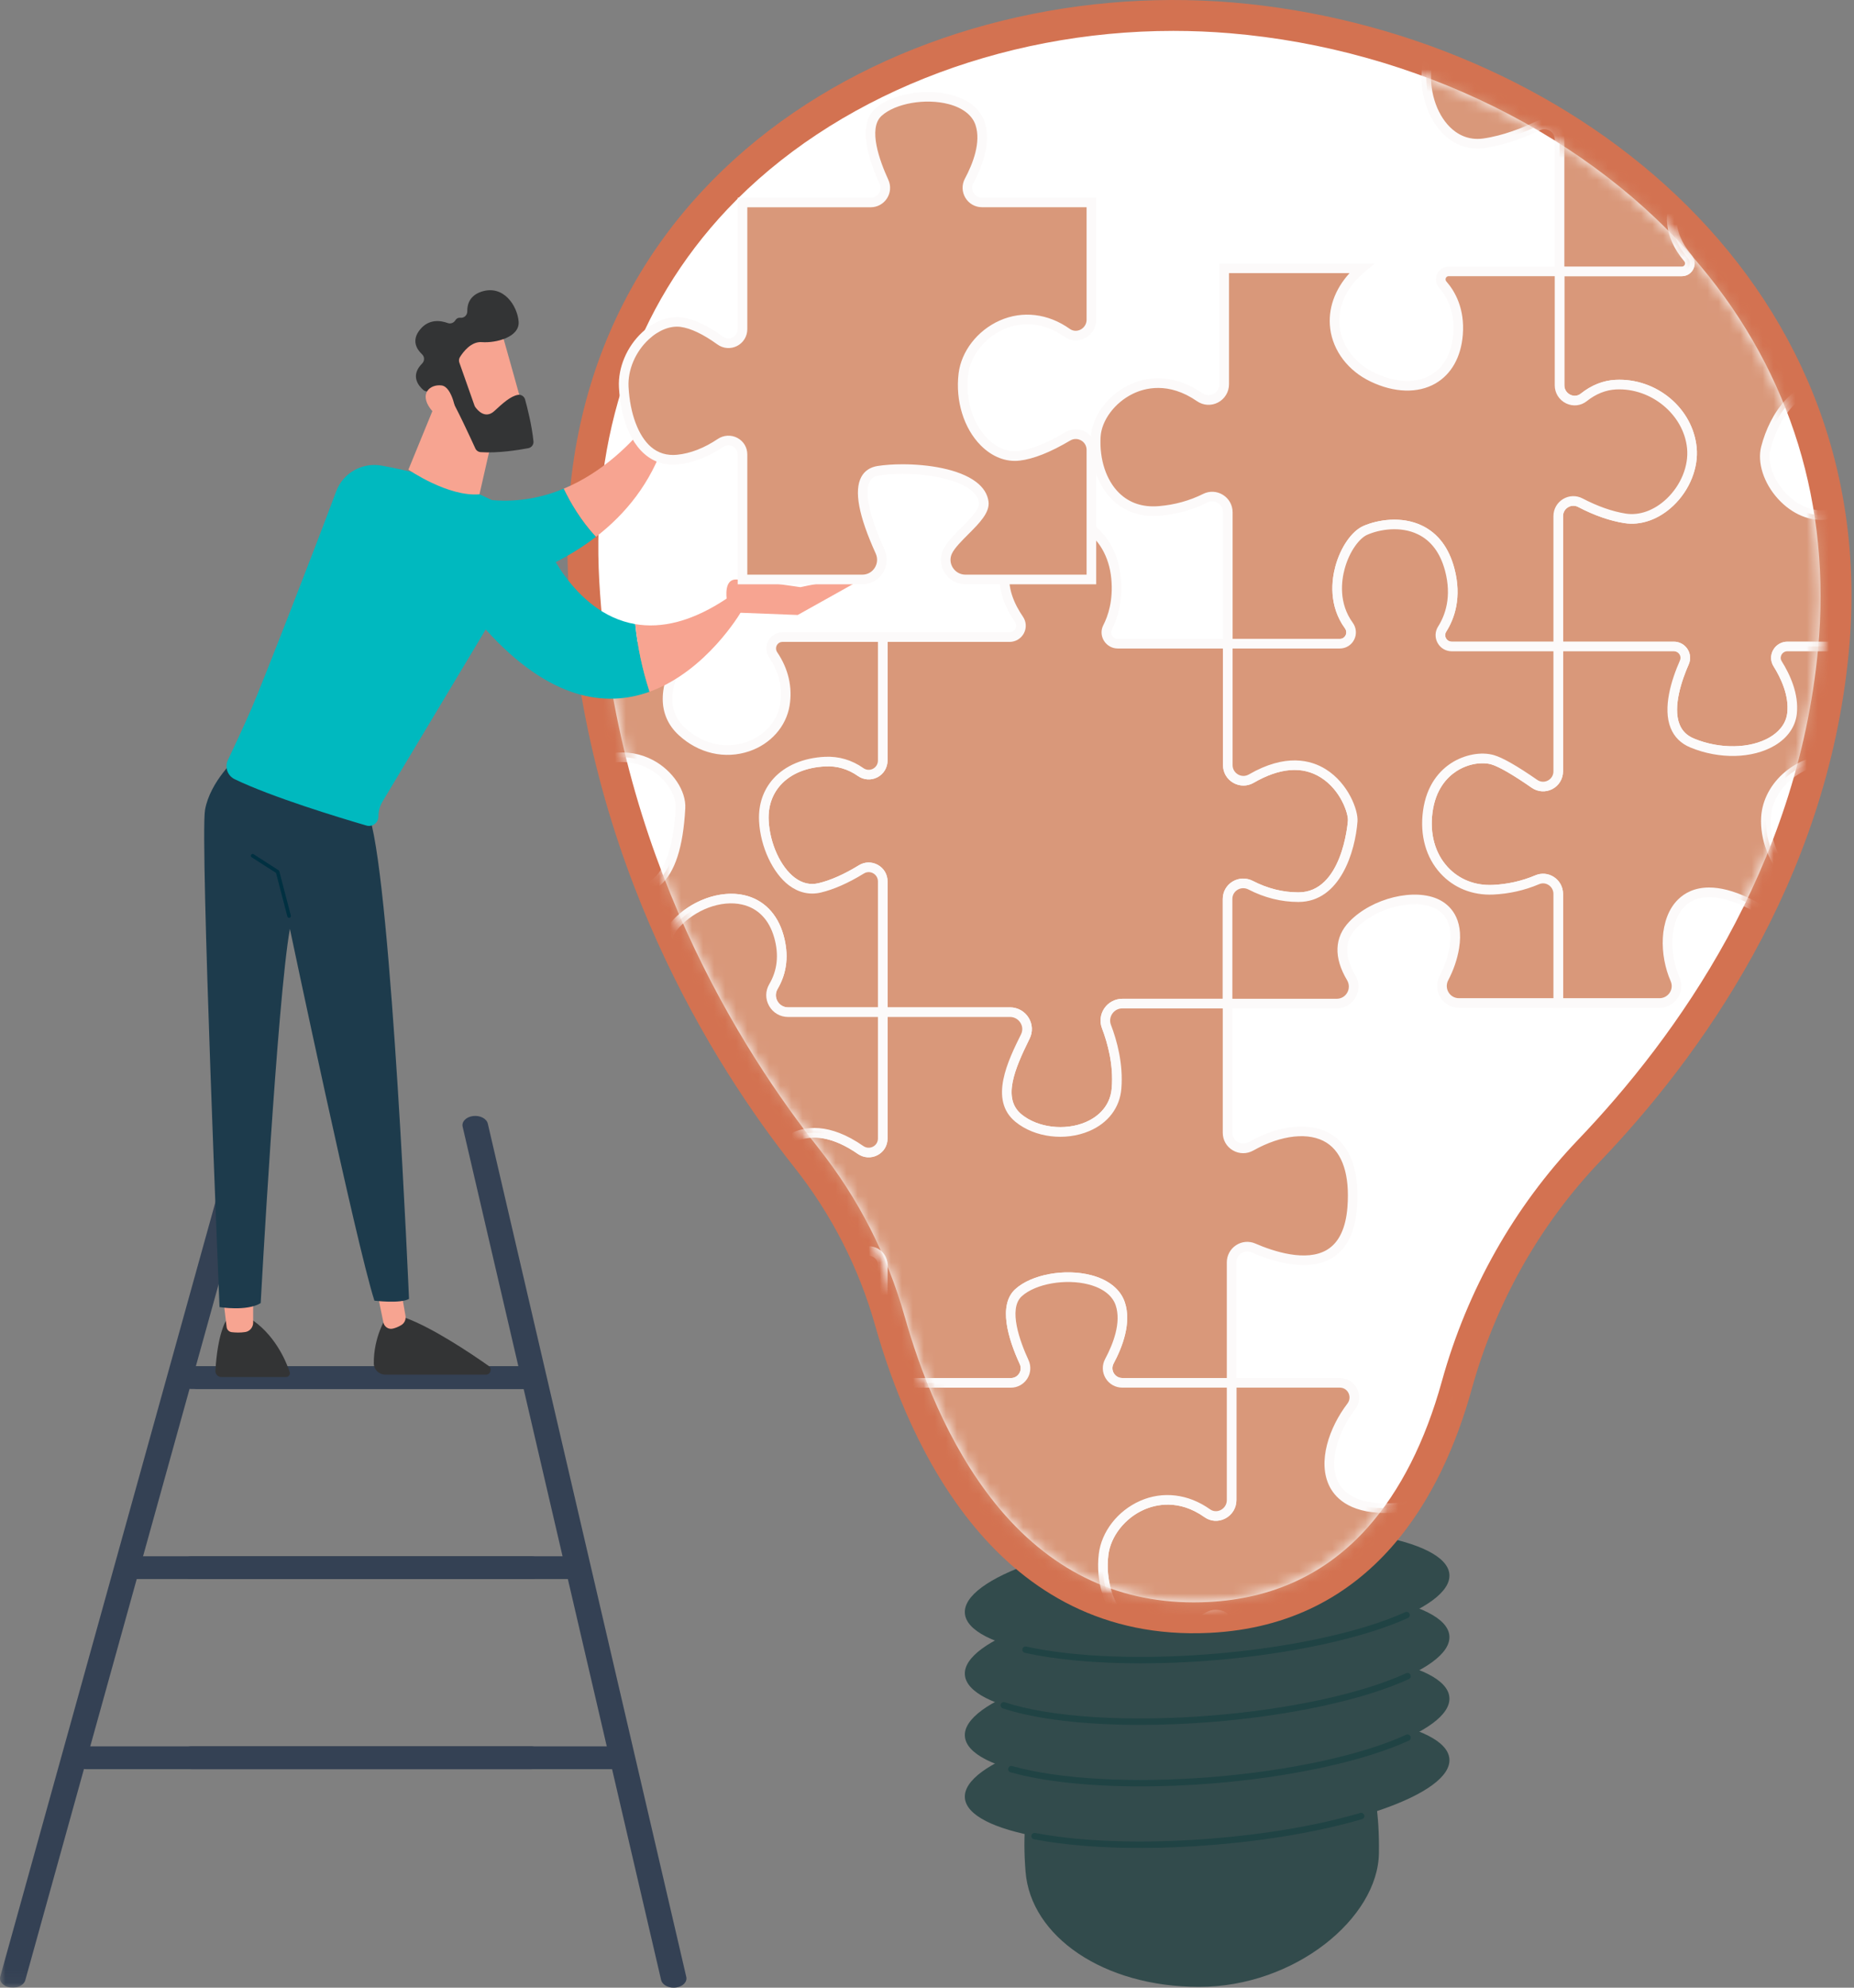 <?xml version="1.0" encoding="UTF-8"?>
<svg width="168px" height="180px" viewBox="0 0 168 180" version="1.1" xmlns="http://www.w3.org/2000/svg" xmlns:xlink="http://www.w3.org/1999/xlink">
    <rect x="0" y="0" width="168" height="180" fill="#808080" stroke="none"/>
    <title>Group 156</title>
    <defs>
        <path d="M10.422,2.134 L0.023,69.77 C-0.052,70.257 0.06,70.732 0.28,70.84 L0.28,70.84 C0.506,70.951 0.762,70.633 0.851,70.13 L0.851,70.13 L12.697,3.123 C12.704,3.086 12.711,3.04 12.717,3.003 L12.717,3.003 C12.931,1.605 12.592,0.278 11.959,0.037 L11.959,0.037 C11.892,0.012 11.825,0 11.758,0 L11.758,0 C11.186,0 10.615,0.884 10.422,2.134" id="path-1"></path>
        <linearGradient x1="49.883%" y1="30.376%" x2="50.97%" y2="221.852%" id="linearGradient-3">
            <stop stop-color="#FDF43F" offset="0%"></stop>
            <stop stop-color="#D83B64" offset="100%"></stop>
        </linearGradient>
        <path d="M0.823,0.037 C0.188,0.277 -0.15,1.605 0.065,3.001 L0.065,3.001 C0.07,3.039 0.079,3.085 0.084,3.121 L0.084,3.121 L11.929,70.129 C12.019,70.632 12.274,70.95 12.501,70.839 L12.501,70.839 C12.721,70.731 12.832,70.257 12.757,69.77 L12.757,69.77 L2.357,2.133 C2.165,0.883 1.595,0 1.024,0 L1.024,0 C0.956,0 0.889,0.012 0.823,0.037" id="path-4"></path>
        <linearGradient x1="49.884%" y1="30.663%" x2="50.971%" y2="222.141%" id="linearGradient-6">
            <stop stop-color="#FDF43F" offset="0%"></stop>
            <stop stop-color="#D83B64" offset="100%"></stop>
        </linearGradient>
        <path d="M11.684,16.168 C3.341,25.003 -0.667,36.661 0.091,49.88 L0.091,49.88 C1.504,74.51 13.128,92.57 19.93,101.143 L19.93,101.143 C23.555,105.712 26.193,110.864 27.772,116.456 L27.772,116.456 C29.11,121.196 31.62,127.977 35.98,133.371 L35.98,133.371 C40.775,139.303 46.82,142.31 53.948,142.31 L53.948,142.31 C54.373,142.31 54.81,142.3 55.244,142.279 L55.244,142.279 C61.131,141.993 66.014,139.708 69.755,135.486 L69.755,135.486 C72.679,132.186 74.928,127.745 76.441,122.283 L76.441,122.283 C78.728,114.028 82.998,106.462 88.794,100.405 L88.794,100.405 C97.677,91.119 108.66,75.87 110.531,55.953 L110.531,55.953 C111.743,43.055 108.064,31.074 99.892,21.304 L99.892,21.304 C90.026,9.513 74.084,1.628 57.246,0.214 L57.246,0.214 C55.551,0.072 53.822,0 52.11,0 L52.11,0 C36.356,0 21.244,6.043 11.684,16.168" id="path-7"></path>
        <path d="M11.684,16.168 C3.341,25.003 -0.667,36.661 0.091,49.88 L0.091,49.88 C1.504,74.51 13.128,92.57 19.93,101.143 L19.93,101.143 C23.555,105.712 26.193,110.864 27.772,116.456 L27.772,116.456 C29.11,121.196 31.62,127.977 35.98,133.371 L35.98,133.371 C40.775,139.303 46.82,142.31 53.948,142.31 L53.948,142.31 C54.373,142.31 54.81,142.3 55.244,142.279 L55.244,142.279 C61.131,141.993 66.014,139.708 69.755,135.486 L69.755,135.486 C72.679,132.186 74.928,127.745 76.441,122.283 L76.441,122.283 C78.728,114.028 82.998,106.462 88.794,100.405 L88.794,100.405 C97.677,91.119 108.66,75.87 110.531,55.953 L110.531,55.953 C111.743,43.055 108.064,31.074 99.892,21.304 L99.892,21.304 C90.026,9.513 74.084,1.628 57.246,0.214 L57.246,0.214 C55.551,0.072 53.822,0 52.11,0 L52.11,0 C36.356,0 21.244,6.043 11.684,16.168 L11.684,16.168 Z" id="path-9"></path>
        <path d="M11.684,16.168 C3.341,25.003 -0.667,36.661 0.091,49.88 L0.091,49.88 C1.504,74.51 13.128,92.57 19.93,101.143 L19.93,101.143 C23.555,105.712 26.193,110.864 27.772,116.456 L27.772,116.456 C29.11,121.196 31.62,127.977 35.98,133.371 L35.98,133.371 C40.775,139.303 46.82,142.31 53.948,142.31 L53.948,142.31 C54.373,142.31 54.81,142.3 55.244,142.279 L55.244,142.279 C61.131,141.993 66.014,139.708 69.755,135.486 L69.755,135.486 C72.679,132.186 74.928,127.745 76.441,122.283 L76.441,122.283 C78.728,114.028 82.998,106.462 88.794,100.405 L88.794,100.405 C97.677,91.119 108.66,75.87 110.531,55.953 L110.531,55.953 C111.743,43.055 108.064,31.074 99.892,21.304 L99.892,21.304 C90.026,9.513 74.084,1.628 57.246,0.214 L57.246,0.214 C55.551,0.072 53.822,0 52.11,0 L52.11,0 C36.356,0 21.244,6.043 11.684,16.168" id="path-11"></path>
        <path d="M11.684,16.168 C3.341,25.003 -0.667,36.661 0.091,49.88 L0.091,49.88 C1.504,74.51 13.128,92.57 19.93,101.143 L19.93,101.143 C23.555,105.712 26.193,110.864 27.772,116.456 L27.772,116.456 C29.11,121.196 31.62,127.977 35.98,133.371 L35.98,133.371 C40.775,139.303 46.82,142.31 53.948,142.31 L53.948,142.31 C54.373,142.31 54.81,142.3 55.244,142.279 L55.244,142.279 C61.131,141.993 66.014,139.708 69.755,135.486 L69.755,135.486 C72.679,132.186 74.928,127.745 76.441,122.283 L76.441,122.283 C78.728,114.028 82.998,106.462 88.794,100.405 L88.794,100.405 C97.677,91.119 108.66,75.87 110.531,55.953 L110.531,55.953 C111.743,43.055 108.064,31.074 99.892,21.304 L99.892,21.304 C90.026,9.513 74.084,1.628 57.246,0.214 L57.246,0.214 C55.551,0.072 53.822,0 52.11,0 L52.11,0 C36.356,0 21.244,6.043 11.684,16.168 L11.684,16.168 Z" id="path-13"></path>
        <path d="M11.684,16.168 C3.341,25.003 -0.667,36.661 0.091,49.88 L0.091,49.88 C1.504,74.51 13.128,92.57 19.93,101.143 L19.93,101.143 C23.555,105.712 26.193,110.864 27.772,116.456 L27.772,116.456 C29.11,121.196 31.62,127.977 35.98,133.371 L35.98,133.371 C40.775,139.303 46.82,142.31 53.948,142.31 L53.948,142.31 C54.373,142.31 54.81,142.3 55.244,142.279 L55.244,142.279 C61.131,141.993 66.014,139.708 69.755,135.486 L69.755,135.486 C72.679,132.186 74.928,127.745 76.441,122.283 L76.441,122.283 C78.728,114.028 82.998,106.462 88.794,100.405 L88.794,100.405 C97.677,91.119 108.66,75.87 110.531,55.953 L110.531,55.953 C111.743,43.055 108.064,31.074 99.892,21.304 L99.892,21.304 C90.026,9.513 74.084,1.628 57.246,0.214 L57.246,0.214 C55.551,0.072 53.822,0 52.11,0 L52.11,0 C36.356,0 21.244,6.043 11.684,16.168" id="path-15"></path>
        <path d="M11.684,16.168 C3.341,25.003 -0.667,36.661 0.091,49.88 L0.091,49.88 C1.504,74.51 13.128,92.57 19.93,101.143 L19.93,101.143 C23.555,105.712 26.193,110.864 27.772,116.456 L27.772,116.456 C29.11,121.196 31.62,127.977 35.98,133.371 L35.98,133.371 C40.775,139.303 46.82,142.31 53.948,142.31 L53.948,142.31 C54.373,142.31 54.81,142.3 55.244,142.279 L55.244,142.279 C61.131,141.993 66.014,139.708 69.755,135.486 L69.755,135.486 C72.679,132.186 74.928,127.745 76.441,122.283 L76.441,122.283 C78.728,114.028 82.998,106.462 88.794,100.405 L88.794,100.405 C97.677,91.119 108.66,75.87 110.531,55.953 L110.531,55.953 C111.743,43.055 108.064,31.074 99.892,21.304 L99.892,21.304 C90.026,9.513 74.084,1.628 57.246,0.214 L57.246,0.214 C55.551,0.072 53.822,0 52.11,0 L52.11,0 C36.356,0 21.244,6.043 11.684,16.168 L11.684,16.168 Z" id="path-17"></path>
        <path d="M11.684,16.168 C3.341,25.003 -0.667,36.661 0.091,49.88 L0.091,49.88 C1.504,74.51 13.128,92.57 19.93,101.143 L19.93,101.143 C23.555,105.712 26.193,110.864 27.772,116.456 L27.772,116.456 C29.11,121.196 31.62,127.977 35.98,133.371 L35.98,133.371 C40.775,139.303 46.82,142.31 53.948,142.31 L53.948,142.31 C54.373,142.31 54.81,142.3 55.244,142.279 L55.244,142.279 C61.131,141.993 66.014,139.708 69.755,135.486 L69.755,135.486 C72.679,132.186 74.928,127.745 76.441,122.283 L76.441,122.283 C78.728,114.028 82.998,106.462 88.794,100.405 L88.794,100.405 C97.677,91.119 108.66,75.87 110.531,55.953 L110.531,55.953 C111.743,43.055 108.064,31.074 99.892,21.304 L99.892,21.304 C90.026,9.513 74.084,1.628 57.246,0.214 L57.246,0.214 C55.551,0.072 53.822,0 52.11,0 L52.11,0 C36.356,0 21.244,6.043 11.684,16.168" id="path-19"></path>
        <path d="M11.684,16.168 C3.341,25.003 -0.667,36.661 0.091,49.88 L0.091,49.88 C1.504,74.51 13.128,92.57 19.93,101.143 L19.93,101.143 C23.555,105.712 26.193,110.864 27.772,116.456 L27.772,116.456 C29.11,121.196 31.62,127.977 35.98,133.371 L35.98,133.371 C40.775,139.303 46.82,142.31 53.948,142.31 L53.948,142.31 C54.373,142.31 54.81,142.3 55.244,142.279 L55.244,142.279 C61.131,141.993 66.014,139.708 69.755,135.486 L69.755,135.486 C72.679,132.186 74.928,127.745 76.441,122.283 L76.441,122.283 C78.728,114.028 82.998,106.462 88.794,100.405 L88.794,100.405 C97.677,91.119 108.66,75.87 110.531,55.953 L110.531,55.953 C111.743,43.055 108.064,31.074 99.892,21.304 L99.892,21.304 C90.026,9.513 74.084,1.628 57.246,0.214 L57.246,0.214 C55.551,0.072 53.822,0 52.11,0 L52.11,0 C36.356,0 21.244,6.043 11.684,16.168 L11.684,16.168 Z" id="path-21"></path>
        <path d="M11.684,16.168 C3.341,25.003 -0.667,36.661 0.091,49.88 L0.091,49.88 C1.504,74.51 13.128,92.57 19.93,101.143 L19.93,101.143 C23.555,105.712 26.193,110.864 27.772,116.456 L27.772,116.456 C29.11,121.196 31.62,127.977 35.98,133.371 L35.98,133.371 C40.775,139.303 46.82,142.31 53.948,142.31 L53.948,142.31 C54.373,142.31 54.81,142.3 55.244,142.279 L55.244,142.279 C61.131,141.993 66.014,139.708 69.755,135.486 L69.755,135.486 C72.679,132.186 74.928,127.745 76.441,122.283 L76.441,122.283 C78.728,114.028 82.998,106.462 88.794,100.405 L88.794,100.405 C97.677,91.119 108.66,75.87 110.531,55.953 L110.531,55.953 C111.743,43.055 108.064,31.074 99.892,21.304 L99.892,21.304 C90.026,9.513 74.084,1.628 57.246,0.214 L57.246,0.214 C55.551,0.072 53.822,0 52.11,0 L52.11,0 C36.356,0 21.244,6.043 11.684,16.168" id="path-23"></path>
        <path d="M11.684,16.168 C3.341,25.003 -0.667,36.661 0.091,49.88 L0.091,49.88 C1.504,74.51 13.128,92.57 19.93,101.143 L19.93,101.143 C23.555,105.712 26.193,110.864 27.772,116.456 L27.772,116.456 C29.11,121.196 31.62,127.977 35.98,133.371 L35.98,133.371 C40.775,139.303 46.82,142.31 53.948,142.31 L53.948,142.31 C54.373,142.31 54.81,142.3 55.244,142.279 L55.244,142.279 C61.131,141.993 66.014,139.708 69.755,135.486 L69.755,135.486 C72.679,132.186 74.928,127.745 76.441,122.283 L76.441,122.283 C78.728,114.028 82.998,106.462 88.794,100.405 L88.794,100.405 C97.677,91.119 108.66,75.87 110.531,55.953 L110.531,55.953 C111.743,43.055 108.064,31.074 99.892,21.304 L99.892,21.304 C90.026,9.513 74.084,1.628 57.246,0.214 L57.246,0.214 C55.551,0.072 53.822,0 52.11,0 L52.11,0 C36.356,0 21.244,6.043 11.684,16.168 L11.684,16.168 Z" id="path-25"></path>
        <path d="M11.684,16.168 C3.341,25.003 -0.667,36.661 0.091,49.88 L0.091,49.88 C1.504,74.51 13.128,92.57 19.93,101.143 L19.93,101.143 C23.555,105.712 26.193,110.864 27.772,116.456 L27.772,116.456 C29.11,121.196 31.62,127.977 35.98,133.371 L35.98,133.371 C40.775,139.303 46.82,142.31 53.948,142.31 L53.948,142.31 C54.373,142.31 54.81,142.3 55.244,142.279 L55.244,142.279 C61.131,141.993 66.014,139.708 69.755,135.486 L69.755,135.486 C72.679,132.186 74.928,127.745 76.441,122.283 L76.441,122.283 C78.728,114.028 82.998,106.462 88.794,100.405 L88.794,100.405 C97.677,91.119 108.66,75.87 110.531,55.953 L110.531,55.953 C111.743,43.055 108.064,31.074 99.892,21.304 L99.892,21.304 C90.026,9.513 74.084,1.628 57.246,0.214 L57.246,0.214 C55.551,0.072 53.822,0 52.11,0 L52.11,0 C36.356,0 21.244,6.043 11.684,16.168" id="path-27"></path>
        <path d="M11.684,16.168 C3.341,25.003 -0.667,36.661 0.091,49.88 L0.091,49.88 C1.504,74.51 13.128,92.57 19.93,101.143 L19.93,101.143 C23.555,105.712 26.193,110.864 27.772,116.456 L27.772,116.456 C29.11,121.196 31.62,127.977 35.98,133.371 L35.98,133.371 C40.775,139.303 46.82,142.31 53.948,142.31 L53.948,142.31 C54.373,142.31 54.81,142.3 55.244,142.279 L55.244,142.279 C61.131,141.993 66.014,139.708 69.755,135.486 L69.755,135.486 C72.679,132.186 74.928,127.745 76.441,122.283 L76.441,122.283 C78.728,114.028 82.998,106.462 88.794,100.405 L88.794,100.405 C97.677,91.119 108.66,75.87 110.531,55.953 L110.531,55.953 C111.743,43.055 108.064,31.074 99.892,21.304 L99.892,21.304 C90.026,9.513 74.084,1.628 57.246,0.214 L57.246,0.214 C55.551,0.072 53.822,0 52.11,0 L52.11,0 C36.356,0 21.244,6.043 11.684,16.168 L11.684,16.168 Z" id="path-29"></path>
        <path d="M11.684,16.168 C3.341,25.003 -0.667,36.661 0.091,49.88 L0.091,49.88 C1.504,74.51 13.128,92.57 19.93,101.143 L19.93,101.143 C23.555,105.712 26.193,110.864 27.772,116.456 L27.772,116.456 C29.11,121.196 31.62,127.977 35.98,133.371 L35.98,133.371 C40.775,139.303 46.82,142.31 53.948,142.31 L53.948,142.31 C54.373,142.31 54.81,142.3 55.244,142.279 L55.244,142.279 C61.131,141.993 66.014,139.708 69.755,135.486 L69.755,135.486 C72.679,132.186 74.928,127.745 76.441,122.283 L76.441,122.283 C78.728,114.028 82.998,106.462 88.794,100.405 L88.794,100.405 C97.677,91.119 108.66,75.87 110.531,55.953 L110.531,55.953 C111.743,43.055 108.064,31.074 99.892,21.304 L99.892,21.304 C90.026,9.513 74.084,1.628 57.246,0.214 L57.246,0.214 C55.551,0.072 53.822,0 52.11,0 L52.11,0 C36.356,0 21.244,6.043 11.684,16.168" id="path-31"></path>
        <path d="M11.684,16.168 C3.341,25.003 -0.667,36.661 0.091,49.88 L0.091,49.88 C1.504,74.51 13.128,92.57 19.93,101.143 L19.93,101.143 C23.555,105.712 26.193,110.864 27.772,116.456 L27.772,116.456 C29.11,121.196 31.62,127.977 35.98,133.371 L35.98,133.371 C40.775,139.303 46.82,142.31 53.948,142.31 L53.948,142.31 C54.373,142.31 54.81,142.3 55.244,142.279 L55.244,142.279 C61.131,141.993 66.014,139.708 69.755,135.486 L69.755,135.486 C72.679,132.186 74.928,127.745 76.441,122.283 L76.441,122.283 C78.728,114.028 82.998,106.462 88.794,100.405 L88.794,100.405 C97.677,91.119 108.66,75.87 110.531,55.953 L110.531,55.953 C111.743,43.055 108.064,31.074 99.892,21.304 L99.892,21.304 C90.026,9.513 74.084,1.628 57.246,0.214 L57.246,0.214 C55.551,0.072 53.822,0 52.11,0 L52.11,0 C36.356,0 21.244,6.043 11.684,16.168 L11.684,16.168 Z" id="path-33"></path>
        <path d="M11.684,16.168 C3.341,25.003 -0.667,36.661 0.091,49.88 L0.091,49.88 C1.504,74.51 13.128,92.57 19.93,101.143 L19.93,101.143 C23.555,105.712 26.193,110.864 27.772,116.456 L27.772,116.456 C29.11,121.196 31.62,127.977 35.98,133.371 L35.98,133.371 C40.775,139.303 46.82,142.31 53.948,142.31 L53.948,142.31 C54.373,142.31 54.81,142.3 55.244,142.279 L55.244,142.279 C61.131,141.993 66.014,139.708 69.755,135.486 L69.755,135.486 C72.679,132.186 74.928,127.745 76.441,122.283 L76.441,122.283 C78.728,114.028 82.998,106.462 88.794,100.405 L88.794,100.405 C97.677,91.119 108.66,75.87 110.531,55.953 L110.531,55.953 C111.743,43.055 108.064,31.074 99.892,21.304 L99.892,21.304 C90.026,9.513 74.084,1.628 57.246,0.214 L57.246,0.214 C55.551,0.072 53.822,0 52.11,0 L52.11,0 C36.356,0 21.244,6.043 11.684,16.168" id="path-35"></path>
        <path d="M11.684,16.168 C3.341,25.003 -0.667,36.661 0.091,49.88 L0.091,49.88 C1.504,74.51 13.128,92.57 19.93,101.143 L19.93,101.143 C23.555,105.712 26.193,110.864 27.772,116.456 L27.772,116.456 C29.11,121.196 31.62,127.977 35.98,133.371 L35.98,133.371 C40.775,139.303 46.82,142.31 53.948,142.31 L53.948,142.31 C54.373,142.31 54.81,142.3 55.244,142.279 L55.244,142.279 C61.131,141.993 66.014,139.708 69.755,135.486 L69.755,135.486 C72.679,132.186 74.928,127.745 76.441,122.283 L76.441,122.283 C78.728,114.028 82.998,106.462 88.794,100.405 L88.794,100.405 C97.677,91.119 108.66,75.87 110.531,55.953 L110.531,55.953 C111.743,43.055 108.064,31.074 99.892,21.304 L99.892,21.304 C90.026,9.513 74.084,1.628 57.246,0.214 L57.246,0.214 C55.551,0.072 53.822,0 52.11,0 L52.11,0 C36.356,0 21.244,6.043 11.684,16.168 L11.684,16.168 Z" id="path-37"></path>
        <path d="M11.684,16.168 C3.341,25.003 -0.667,36.661 0.091,49.88 L0.091,49.88 C1.504,74.51 13.128,92.57 19.93,101.143 L19.93,101.143 C23.555,105.712 26.193,110.864 27.772,116.456 L27.772,116.456 C29.11,121.196 31.62,127.977 35.98,133.371 L35.98,133.371 C40.775,139.303 46.82,142.31 53.948,142.31 L53.948,142.31 C54.373,142.31 54.81,142.3 55.244,142.279 L55.244,142.279 C61.131,141.993 66.014,139.708 69.755,135.486 L69.755,135.486 C72.679,132.186 74.928,127.745 76.441,122.283 L76.441,122.283 C78.728,114.028 82.998,106.462 88.794,100.405 L88.794,100.405 C97.677,91.119 108.66,75.87 110.531,55.953 L110.531,55.953 C111.743,43.055 108.064,31.074 99.892,21.304 L99.892,21.304 C90.026,9.513 74.084,1.628 57.246,0.214 L57.246,0.214 C55.551,0.072 53.822,0 52.11,0 L52.11,0 C36.356,0 21.244,6.043 11.684,16.168" id="path-39"></path>
        <path d="M11.684,16.168 C3.341,25.003 -0.667,36.661 0.091,49.88 L0.091,49.88 C1.504,74.51 13.128,92.57 19.93,101.143 L19.93,101.143 C23.555,105.712 26.193,110.864 27.772,116.456 L27.772,116.456 C29.11,121.196 31.62,127.977 35.98,133.371 L35.98,133.371 C40.775,139.303 46.82,142.31 53.948,142.31 L53.948,142.31 C54.373,142.31 54.81,142.3 55.244,142.279 L55.244,142.279 C61.131,141.993 66.014,139.708 69.755,135.486 L69.755,135.486 C72.679,132.186 74.928,127.745 76.441,122.283 L76.441,122.283 C78.728,114.028 82.998,106.462 88.794,100.405 L88.794,100.405 C97.677,91.119 108.66,75.87 110.531,55.953 L110.531,55.953 C111.743,43.055 108.064,31.074 99.892,21.304 L99.892,21.304 C90.026,9.513 74.084,1.628 57.246,0.214 L57.246,0.214 C55.551,0.072 53.822,0 52.11,0 L52.11,0 C36.356,0 21.244,6.043 11.684,16.168 L11.684,16.168 Z" id="path-41"></path>
        <path d="M11.684,16.168 C3.341,25.003 -0.667,36.661 0.091,49.88 L0.091,49.88 C1.504,74.51 13.128,92.57 19.93,101.143 L19.93,101.143 C23.555,105.712 26.193,110.864 27.772,116.456 L27.772,116.456 C29.11,121.196 31.62,127.977 35.98,133.371 L35.98,133.371 C40.775,139.303 46.82,142.31 53.948,142.31 L53.948,142.31 C54.373,142.31 54.81,142.3 55.244,142.279 L55.244,142.279 C61.131,141.993 66.014,139.708 69.755,135.486 L69.755,135.486 C72.679,132.186 74.928,127.745 76.441,122.283 L76.441,122.283 C78.728,114.028 82.998,106.462 88.794,100.405 L88.794,100.405 C97.677,91.119 108.66,75.87 110.531,55.953 L110.531,55.953 C111.743,43.055 108.064,31.074 99.892,21.304 L99.892,21.304 C90.026,9.513 74.084,1.628 57.246,0.214 L57.246,0.214 C55.551,0.072 53.822,0 52.11,0 L52.11,0 C36.356,0 21.244,6.043 11.684,16.168" id="path-43"></path>
        <path d="M11.684,16.168 C3.341,25.003 -0.667,36.661 0.091,49.88 L0.091,49.88 C1.504,74.51 13.128,92.57 19.93,101.143 L19.93,101.143 C23.555,105.712 26.193,110.864 27.772,116.456 L27.772,116.456 C29.11,121.196 31.62,127.977 35.98,133.371 L35.98,133.371 C40.775,139.303 46.82,142.31 53.948,142.31 L53.948,142.31 C54.373,142.31 54.81,142.3 55.244,142.279 L55.244,142.279 C61.131,141.993 66.014,139.708 69.755,135.486 L69.755,135.486 C72.679,132.186 74.928,127.745 76.441,122.283 L76.441,122.283 C78.728,114.028 82.998,106.462 88.794,100.405 L88.794,100.405 C97.677,91.119 108.66,75.87 110.531,55.953 L110.531,55.953 C111.743,43.055 108.064,31.074 99.892,21.304 L99.892,21.304 C90.026,9.513 74.084,1.628 57.246,0.214 L57.246,0.214 C55.551,0.072 53.822,0 52.11,0 L52.11,0 C36.356,0 21.244,6.043 11.684,16.168 L11.684,16.168 Z" id="path-45"></path>
        <path d="M11.684,16.168 C3.341,25.003 -0.667,36.661 0.091,49.88 L0.091,49.88 C1.504,74.51 13.128,92.57 19.93,101.143 L19.93,101.143 C23.555,105.712 26.193,110.864 27.772,116.456 L27.772,116.456 C29.11,121.196 31.62,127.977 35.98,133.371 L35.98,133.371 C40.775,139.303 46.82,142.31 53.948,142.31 L53.948,142.31 C54.373,142.31 54.81,142.3 55.244,142.279 L55.244,142.279 C61.131,141.993 66.014,139.708 69.755,135.486 L69.755,135.486 C72.679,132.186 74.928,127.745 76.441,122.283 L76.441,122.283 C78.728,114.028 82.998,106.462 88.794,100.405 L88.794,100.405 C97.677,91.119 108.66,75.87 110.531,55.953 L110.531,55.953 C111.743,43.055 108.064,31.074 99.892,21.304 L99.892,21.304 C90.026,9.513 74.084,1.628 57.246,0.214 L57.246,0.214 C55.551,0.072 53.822,0 52.11,0 L52.11,0 C36.356,0 21.244,6.043 11.684,16.168" id="path-47"></path>
        <path d="M11.684,16.168 C3.341,25.003 -0.667,36.661 0.091,49.88 L0.091,49.88 C1.504,74.51 13.128,92.57 19.93,101.143 L19.93,101.143 C23.555,105.712 26.193,110.864 27.772,116.456 L27.772,116.456 C29.11,121.196 31.62,127.977 35.98,133.371 L35.98,133.371 C40.775,139.303 46.82,142.31 53.948,142.31 L53.948,142.31 C54.373,142.31 54.81,142.3 55.244,142.279 L55.244,142.279 C61.131,141.993 66.014,139.708 69.755,135.486 L69.755,135.486 C72.679,132.186 74.928,127.745 76.441,122.283 L76.441,122.283 C78.728,114.028 82.998,106.462 88.794,100.405 L88.794,100.405 C97.677,91.119 108.66,75.87 110.531,55.953 L110.531,55.953 C111.743,43.055 108.064,31.074 99.892,21.304 L99.892,21.304 C90.026,9.513 74.084,1.628 57.246,0.214 L57.246,0.214 C55.551,0.072 53.822,0 52.11,0 L52.11,0 C36.356,0 21.244,6.043 11.684,16.168 L11.684,16.168 Z" id="path-49"></path>
        <polygon id="path-51" points="0 -1.420893e-14 23.513 -1.420893e-14 23.513 77.942 0 77.942"></polygon>
    </defs>
    <g id="Page-1" stroke="none" stroke-width="1" fill="none" fill-rule="evenodd">
        <g id="会社情報-copy-104" transform="translate(-1416, -785)">
            <g id="Group-156" transform="translate(1416, 785)">
                <g id="Group-19" transform="translate(87.428, 138.328)">
                    <path d="M37.522,29.5 C37.437,35.357 29.919,41.6 21.231,41.6 C12.546,41.6 5.976,37.021 5.504,31.182 C4.372,17.254 12.546,17.399 21.231,17.399 C29.919,17.399 37.733,15.023 37.522,29.5" id="Fill-1" fill="#324B4C"></path>
                    <path d="M43.908,20.95 C44.163,24.118 34.542,27.48 22.419,28.458 C10.296,29.434 0.261,27.658 0.005,24.49 C-0.251,21.321 9.37,17.96 21.494,16.982 C33.617,16.004 43.652,17.781 43.908,20.95" id="Fill-3" fill="#324B4C"></path>
                    <path d="M43.908,15.379 C44.163,18.547 34.542,21.909 22.419,22.886 C10.296,23.863 0.261,22.087 0.005,18.918 C-0.251,15.75 9.37,12.388 21.494,11.411 C33.617,10.433 43.652,12.21 43.908,15.379" id="Fill-5" fill="#324B4C"></path>
                    <path d="M43.908,9.808 C44.163,12.976 34.542,16.338 22.419,17.315 C10.296,18.292 0.261,16.516 0.005,13.347 C-0.251,10.178 9.37,6.817 21.494,5.84 C33.617,4.862 43.652,6.639 43.908,9.808" id="Fill-7" fill="#324B4C"></path>
                    <path d="M43.908,4.236 C44.163,7.405 34.542,10.766 22.419,11.744 C10.296,12.721 0.261,10.944 0.005,7.777 C-0.251,4.607 9.37,1.246 21.494,0.269 C33.617,-0.709 43.652,1.067 43.908,4.236" id="Fill-9" fill="#324B4C"></path>
                    <path d="M15.884,29.019 C12.283,29.019 8.988,28.754 6.267,28.233 C6.109,28.203 6.005,28.05 6.035,27.892 C6.066,27.735 6.218,27.631 6.376,27.662 C10.635,28.477 16.324,28.656 22.396,28.166 C27.362,27.766 32.008,26.966 35.83,25.85 C35.985,25.805 36.147,25.894 36.192,26.048 C36.236,26.203 36.148,26.364 35.993,26.409 C32.134,27.536 27.448,28.343 22.443,28.747 C20.188,28.929 17.984,29.019 15.884,29.019" id="Fill-11" fill="#204344"></path>
                    <path d="M15.944,23.443 C11.266,23.443 7.086,23.003 4.137,22.163 C3.982,22.119 3.893,21.958 3.937,21.803 C3.981,21.649 4.141,21.559 4.297,21.603 C8.499,22.8 15.264,23.171 22.395,22.596 C29.449,22.027 36.028,20.595 39.994,18.767 C40.14,18.7 40.313,18.764 40.38,18.909 C40.448,19.055 40.383,19.228 40.238,19.295 C36.212,21.151 29.56,22.602 22.442,23.176 C20.221,23.356 18.033,23.443 15.944,23.443" id="Fill-13" fill="#204344"></path>
                    <path d="M15.885,17.876 C10.833,17.876 6.413,17.359 3.439,16.378 C3.285,16.328 3.202,16.163 3.253,16.01 C3.303,15.858 3.467,15.775 3.62,15.826 C7.761,17.19 14.78,17.638 22.396,17.024 C29.449,16.456 36.028,15.025 39.993,13.195 C40.14,13.128 40.313,13.192 40.38,13.338 C40.447,13.484 40.383,13.657 40.237,13.725 C36.213,15.581 29.561,17.031 22.443,17.605 C20.187,17.787 17.981,17.876 15.885,17.876" id="Fill-15" fill="#204344"></path>
                    <path d="M15.924,12.302 C11.917,12.302 8.273,11.978 5.44,11.348 C5.282,11.314 5.184,11.158 5.219,11.001 C5.253,10.844 5.409,10.746 5.566,10.78 C9.825,11.727 15.961,11.972 22.396,11.453 C29.387,10.889 35.932,9.474 39.903,7.666 C40.05,7.598 40.223,7.664 40.289,7.81 C40.356,7.956 40.291,8.129 40.145,8.196 C36.114,10.031 29.497,11.465 22.443,12.033 C20.213,12.213 18.019,12.302 15.924,12.302" id="Fill-17" fill="#204344"></path>
                </g>
                <g id="Group-22" transform="translate(114.486, 70.776)">
                    <mask id="mask-2" fill="white">
                        <use xlink:href="#path-1"></use>
                    </mask>
                    <g id="Clip-21"></g>
                    <path d="M10.422,2.134 L0.023,69.77 C-0.052,70.257 0.06,70.732 0.28,70.84 L0.28,70.84 C0.506,70.951 0.762,70.633 0.851,70.13 L0.851,70.13 L12.697,3.123 C12.704,3.086 12.711,3.04 12.717,3.003 L12.717,3.003 C12.931,1.605 12.592,0.278 11.959,0.037 L11.959,0.037 C11.892,0.012 11.825,0 11.758,0 L11.758,0 C11.186,0 10.615,0.884 10.422,2.134" id="Fill-20" fill="url(#linearGradient-3)" mask="url(#mask-2)"></path>
                </g>
                <g id="Group-25" transform="translate(90.958, 71.314)">
                    <mask id="mask-5" fill="white">
                        <use xlink:href="#path-4"></use>
                    </mask>
                    <g id="Clip-24"></g>
                    <path d="M0.823,0.037 C0.188,0.277 -0.15,1.605 0.065,3.001 L0.065,3.001 C0.07,3.039 0.079,3.085 0.084,3.121 L0.084,3.121 L11.929,70.129 C12.019,70.632 12.274,70.95 12.501,70.839 L12.501,70.839 C12.721,70.731 12.832,70.257 12.757,69.77 L12.757,69.77 L2.357,2.133 C2.165,0.883 1.595,0 1.024,0 L1.024,0 C0.956,0 0.889,0.012 0.823,0.037" id="Fill-23" fill="url(#linearGradient-6)" mask="url(#mask-5)"></path>
                </g>
                <g id="Group-36" transform="translate(51.417, 0)">
                    <path d="M73.417,67.103 C73.152,66.678 72.542,66.52 72.052,66.748 L66.262,69.453 L64.251,63.727 C64.145,63.428 63.899,63.163 63.548,63.018 C62.882,62.743 62.085,62.989 61.769,63.566 L61.758,63.585 L56.996,72.268 L52.577,59.908 L52.57,59.888 C52.462,59.586 52.233,59.315 51.901,59.133 C51.16,58.729 50.181,58.921 49.714,59.564 L43.057,68.729 C42.786,69.104 42.879,69.607 43.292,69.885 C43.732,70.181 44.365,70.112 44.707,69.73 L50.569,63.192 L55.847,74.951 L55.851,74.959 C55.936,75.148 56.095,75.312 56.316,75.415 C56.811,75.647 57.429,75.487 57.696,75.058 L62.79,66.885 L64.706,71.019 L64.723,71.055 C64.737,71.085 64.753,71.114 64.771,71.143 C65.034,71.567 65.646,71.726 66.135,71.498 L73.008,68.286 C73.498,68.058 73.681,67.527 73.417,67.103" id="Fill-26" fill="#FFFFFF"></path>
                    <path d="M93.839,95.423 C93.772,95.423 93.703,95.402 93.645,95.359 C93.499,95.251 93.469,95.047 93.576,94.902 C95.369,92.488 97.013,89.99 98.464,87.478 C98.554,87.322 98.755,87.269 98.91,87.359 C99.067,87.449 99.12,87.649 99.03,87.805 C97.567,90.339 95.908,92.858 94.102,95.291 C94.037,95.377 93.939,95.423 93.839,95.423" id="Fill-28" fill="#FFFFFF"></path>
                    <path d="M102.394,80.741 C102.351,80.741 102.307,80.732 102.264,80.714 C102.099,80.642 102.023,80.449 102.095,80.284 C107.923,66.86 107.997,54.645 107.032,46.761 C105.985,38.212 103.526,32.77 103.501,32.716 C103.426,32.552 103.498,32.358 103.663,32.283 C103.827,32.208 104.021,32.28 104.095,32.444 C104.121,32.498 106.615,38.013 107.677,46.655 C108.656,54.625 108.586,66.974 102.695,80.545 C102.641,80.668 102.521,80.741 102.394,80.741" id="Fill-30" fill="#FFFFFF"></path>
                    <path d="M27.879,120.013 C26.407,114.798 23.905,109.924 20.537,105.679 C13.319,96.582 1.546,78.084 0.097,52.837 C-2.011,16.114 30.558,-2.271 60.278,0.224 C89.998,2.72 119.324,24.849 116.114,59.012 C114.139,80.033 102.372,95.978 93.612,105.135 C88.049,110.95 84.082,118.072 81.934,125.827 C79.305,135.319 73.048,147.148 58.177,147.869 C38.935,148.802 30.943,130.866 27.879,120.013" id="Fill-32" fill="#D37251"></path>
                    <path d="M56.747,145.107 C49.619,145.107 43.573,142.1 38.778,136.169 C34.419,130.774 31.908,123.992 30.57,119.254 C28.991,113.662 26.354,108.509 22.728,103.941 C15.926,95.367 4.303,77.307 2.889,52.677 C2.13,39.458 6.139,27.8 14.481,18.964 C24.042,8.841 39.154,2.797 54.907,2.797 C56.621,2.797 58.349,2.869 60.044,3.011 C76.882,4.425 92.825,12.309 102.689,24.102 C110.862,33.871 114.542,45.852 113.329,58.751 C111.458,78.666 100.475,93.916 91.592,103.202 C85.797,109.259 81.525,116.824 79.239,125.081 C77.726,130.541 75.476,134.983 72.553,138.282 C68.811,142.505 63.93,144.79 58.042,145.075 C57.607,145.096 57.172,145.107 56.747,145.107" id="Fill-34" fill="#FFFFFF"></path>
                </g>
                <g id="Group-103" transform="translate(54.215, 2.797)">
                    <g id="Group-39">
                        <mask id="mask-8" fill="white">
                            <use xlink:href="#path-7"></use>
                        </mask>
                        <g id="Clip-38"></g>
                        <path d="M106.863,57.31 C107.591,58.471 108.357,60.135 108.173,61.801 C107.836,64.828 103.194,66.172 99.124,64.491 C96.219,63.29 97.464,59.343 98.412,57.186 C98.711,56.508 98.204,55.747 97.463,55.747 L86.984,55.747 L86.984,43.942 C86.984,42.913 88.075,42.249 88.989,42.727 C90.083,43.298 91.522,43.904 93.038,44.143 C96.233,44.648 99.427,41.117 99.092,37.753 C98.755,34.391 95.56,31.868 92.197,32.036 C91.033,32.094 90.065,32.581 89.298,33.192 C88.412,33.896 87.102,33.226 87.102,32.095 L87.102,21.778 L98.187,21.778 C98.799,21.778 99.137,21.063 98.743,20.596 C93.394,14.245 104.135,8.076 106.827,12.193 C108.889,15.347 107.388,18.94 106.392,20.696 C106.118,21.18 106.464,21.778 107.02,21.778 L117.758,21.778 L117.758,32.45 C117.758,33.582 116.45,34.248 115.561,33.546 C114.634,32.816 113.443,32.17 112.04,32.036 C108.509,31.7 106.49,35.063 105.798,37.753 C105.105,40.444 108.173,44.311 111.368,43.807 C113.09,43.536 114.862,43.033 116.129,42.628 C117.016,42.344 117.92,43.013 117.914,43.944 L117.841,55.747 L107.745,55.747 C106.943,55.747 106.437,56.63 106.863,57.31" id="Fill-37" fill="#D9987A" mask="url(#mask-8)"></path>
                    </g>
                    <g id="Group-42">
                        <mask id="mask-10" fill="white">
                            <use xlink:href="#path-9"></use>
                        </mask>
                        <g id="Clip-41"></g>
                        <path d="M87.419,55.311 L97.463,55.311 C97.962,55.311 98.423,55.561 98.696,55.98 C98.967,56.394 99.01,56.911 98.812,57.362 C98.222,58.701 97.329,61.19 97.978,62.802 C98.219,63.402 98.648,63.823 99.291,64.089 C101.638,65.059 104.396,65.009 106.16,63.967 C106.811,63.582 107.613,62.885 107.739,61.752 C107.913,60.191 107.158,58.6 106.494,57.541 C106.212,57.09 106.198,56.541 106.457,56.072 C106.717,55.603 107.211,55.311 107.745,55.311 L117.407,55.311 L117.477,43.941 C117.479,43.637 117.34,43.36 117.095,43.18 C116.852,43.001 116.549,42.952 116.262,43.043 C115.042,43.433 113.215,43.956 111.435,44.237 C109.878,44.484 108.179,43.787 106.895,42.375 C105.6,40.95 105.003,39.093 105.376,37.645 C106.15,34.637 108.378,31.25 112.081,31.602 C113.378,31.726 114.64,32.265 115.831,33.205 C116.106,33.422 116.463,33.459 116.783,33.303 C117.043,33.176 117.321,32.886 117.321,32.45 L117.321,22.213 L107.021,22.213 C106.604,22.213 106.229,21.999 106.02,21.639 C105.81,21.279 105.808,20.846 106.015,20.482 C107.005,18.734 108.381,15.364 106.462,12.432 C105.72,11.296 104.354,11.248 103.607,11.319 C101.275,11.544 98.881,13.269 98.038,15.333 C97.364,16.985 97.723,18.709 99.076,20.315 C99.368,20.661 99.431,21.132 99.239,21.542 C99.046,21.956 98.644,22.213 98.188,22.213 L87.537,22.213 L87.537,32.095 C87.537,32.533 87.817,32.824 88.079,32.95 C88.399,33.105 88.753,33.068 89.025,32.851 C89.998,32.077 91.058,31.657 92.175,31.601 C95.869,31.417 99.17,34.157 99.525,37.709 C99.71,39.563 98.895,41.595 97.396,43.011 C96.091,44.241 94.478,44.812 92.97,44.573 C91.653,44.366 90.246,43.874 88.786,43.113 C88.495,42.96 88.151,42.971 87.87,43.142 C87.587,43.313 87.419,43.612 87.419,43.942 L87.419,55.311 Z M102.792,65.663 C101.527,65.663 100.201,65.408 98.958,64.894 C98.1,64.539 97.498,63.945 97.169,63.127 C96.44,61.315 97.227,58.8 98.014,57.011 C98.095,56.828 98.077,56.625 97.967,56.456 C97.854,56.282 97.67,56.183 97.463,56.183 L86.549,56.183 L86.549,43.942 C86.549,43.305 86.874,42.727 87.418,42.396 C87.963,42.066 88.625,42.046 89.19,42.341 C90.565,43.059 91.883,43.521 93.106,43.713 C94.346,43.909 95.69,43.422 96.797,42.377 C98.104,41.143 98.817,39.387 98.658,37.796 C98.354,34.751 95.403,32.312 92.219,32.471 C91.287,32.518 90.396,32.875 89.567,33.533 C89.035,33.956 88.32,34.034 87.7,33.735 C87.064,33.427 86.667,32.799 86.667,32.095 L86.667,21.343 L98.188,21.343 C98.354,21.343 98.426,21.226 98.449,21.175 C98.472,21.127 98.514,20.999 98.41,20.877 C96.42,18.514 96.671,16.378 97.231,15.003 C98.188,12.662 100.893,10.705 103.524,10.452 C105.154,10.295 106.456,10.83 107.191,11.955 C109.362,15.274 107.86,18.991 106.772,20.911 C106.697,21.044 106.747,21.158 106.772,21.201 C106.798,21.244 106.871,21.343 107.021,21.343 L118.192,21.343 L118.192,32.45 C118.192,33.152 117.798,33.779 117.164,34.086 C116.545,34.387 115.827,34.311 115.291,33.889 C114.234,33.055 113.126,32.577 111.998,32.47 C108.837,32.169 106.909,35.186 106.22,37.862 C105.918,39.034 106.437,40.576 107.539,41.789 C108.625,42.984 110.03,43.577 111.299,43.377 C113.024,43.105 114.806,42.594 115.996,42.213 C116.552,42.035 117.141,42.131 117.61,42.478 C118.083,42.825 118.352,43.361 118.349,43.947 L118.273,56.183 L107.745,56.183 C107.524,56.183 107.328,56.299 107.22,56.494 C107.17,56.584 107.071,56.821 107.232,57.079 C107.97,58.256 108.807,60.038 108.605,61.849 C108.477,63.011 107.766,64.03 106.604,64.717 C105.54,65.346 104.203,65.663 102.792,65.663 L102.792,65.663 Z" id="Fill-40" fill="#FCFAFA" mask="url(#mask-10)"></path>
                    </g>
                    <g id="Group-45">
                        <mask id="mask-12" fill="white">
                            <use xlink:href="#path-11"></use>
                        </mask>
                        <g id="Clip-44"></g>
                        <path d="M106.393,20.696 C107.388,18.94 108.889,15.348 106.827,12.193 C104.135,8.077 93.394,14.246 98.744,20.595 C99.137,21.063 98.799,21.779 98.188,21.779 L87.102,21.779 L87.102,9.838 C87.102,8.829 86.05,8.165 85.138,8.601 C83.857,9.214 82.086,9.913 80.257,10.175 C76.726,10.679 74.628,6.644 75.089,3.28 C75.549,-0.083 79.584,-2.101 81.603,-1.764 C82.54,-1.608 83.786,-0.789 84.85,0.044 C85.753,0.749 87.071,0.112 87.071,-1.034 L87.071,-12.696 L97.781,-12.696 C98.66,-12.696 99.156,-13.7 98.623,-14.399 C96.384,-17.342 97.372,-20.997 100.436,-22.111 C104.136,-23.457 107.499,-22.448 108.003,-18.581 C108.508,-14.713 105.7,-12.696 105.7,-12.696 L117.447,-12.696 L117.024,-0.983 C116.983,0.133 118.214,0.823 119.149,0.212 C120.342,-0.568 121.919,-1.361 123.643,-1.596 C127.343,-2.101 130.705,0.927 130.705,4.121 C130.705,7.317 127.847,11.184 123.306,10.343 C121.658,10.037 120.475,9.672 119.637,9.33 C118.738,8.964 117.757,9.634 117.757,10.605 L117.757,21.779 L107.02,21.779 C106.463,21.779 106.119,21.18 106.393,20.696" id="Fill-43" fill="#D9987A" mask="url(#mask-12)"></path>
                    </g>
                    <g id="Group-48">
                        <mask id="mask-14" fill="white">
                            <use xlink:href="#path-13"></use>
                        </mask>
                        <g id="Clip-47"></g>
                        <path d="M104.07,10.425 C105.443,10.425 106.54,10.958 107.191,11.955 C109.362,15.275 107.86,18.991 106.772,20.911 L106.771,20.911 C106.697,21.043 106.747,21.158 106.772,21.201 C106.798,21.243 106.871,21.342 107.02,21.342 L117.322,21.342 L117.322,10.605 C117.322,10 117.621,9.439 118.123,9.102 C118.62,8.767 119.248,8.702 119.8,8.928 C120.765,9.321 121.971,9.653 123.386,9.914 C125.596,10.323 127.137,9.515 128.041,8.763 C129.395,7.637 130.27,5.815 130.27,4.121 C130.27,2.737 129.58,1.341 128.375,0.289 C127.059,-0.86 125.355,-1.39 123.702,-1.165 C122.317,-0.976 120.865,-0.39 119.387,0.576 C118.817,0.949 118.095,0.973 117.504,0.639 C116.915,0.307 116.564,-0.321 116.589,-0.998 L116.996,-12.26 L104.347,-12.26 L105.445,-13.048 C105.549,-13.125 108.035,-14.975 107.572,-18.525 C107.382,-19.976 106.772,-21.026 105.756,-21.642 C104.488,-22.414 102.603,-22.436 100.586,-21.702 C99.316,-21.24 98.378,-20.26 98.01,-19.014 C97.594,-17.596 97.944,-16.011 98.969,-14.663 C99.317,-14.207 99.376,-13.604 99.121,-13.091 C98.867,-12.577 98.353,-12.26 97.78,-12.26 L87.507,-12.26 L87.507,-1.034 C87.507,-0.338 87.118,0.284 86.493,0.589 C85.866,0.896 85.134,0.818 84.583,0.387 C83.292,-0.622 82.237,-1.217 81.531,-1.335 C80.528,-1.502 78.969,-0.987 77.74,-0.082 C76.484,0.843 75.695,2.059 75.519,3.339 C75.252,5.304 75.913,7.461 77.166,8.706 C77.756,9.293 78.761,9.948 80.196,9.744 C82.016,9.484 83.786,8.765 84.951,8.208 C85.514,7.939 86.167,7.976 86.694,8.309 C87.222,8.642 87.538,9.214 87.538,9.838 L87.538,21.342 L98.187,21.342 C98.353,21.342 98.425,21.226 98.449,21.175 C98.471,21.126 98.513,20.999 98.41,20.876 C96.421,18.513 96.672,16.379 97.232,15.004 C98.187,12.662 100.892,10.705 103.525,10.452 C103.711,10.434 103.893,10.425 104.07,10.425 L104.07,10.425 Z M118.193,22.214 L107.02,22.214 C106.603,22.214 106.229,21.999 106.019,21.639 C105.809,21.278 105.807,20.845 106.013,20.481 C107.005,18.734 108.381,15.365 106.462,12.431 C105.719,11.296 104.355,11.247 103.608,11.319 C101.275,11.543 98.881,13.269 98.038,15.333 C97.365,16.985 97.722,18.708 99.076,20.315 C99.368,20.661 99.43,21.132 99.239,21.543 C99.046,21.957 98.643,22.214 98.187,22.214 L86.667,22.214 L86.667,9.838 C86.667,9.51 86.508,9.221 86.23,9.046 C85.952,8.871 85.623,8.852 85.327,8.994 C84.107,9.578 82.25,10.33 80.319,10.606 C78.903,10.808 77.599,10.365 76.552,9.324 C75.115,7.896 74.353,5.443 74.658,3.221 C74.865,1.705 75.776,0.282 77.223,-0.784 C78.649,-1.834 80.437,-2.4 81.675,-2.194 C82.535,-2.051 83.694,-1.413 85.119,-0.3 C85.41,-0.072 85.781,-0.033 86.111,-0.194 C86.439,-0.354 86.635,-0.668 86.635,-1.034 L86.635,-13.13 L97.78,-13.13 C98.023,-13.13 98.232,-13.26 98.341,-13.477 C98.448,-13.696 98.424,-13.942 98.277,-14.135 C97.082,-15.706 96.68,-17.573 97.175,-19.259 C97.62,-20.775 98.755,-21.964 100.288,-22.521 C102.589,-23.358 104.691,-23.31 106.209,-22.387 C107.444,-21.636 108.214,-20.34 108.436,-18.637 C108.788,-15.94 107.643,-14.096 106.792,-13.13 L117.899,-13.13 L117.46,-0.967 C117.446,-0.611 117.623,-0.294 117.932,-0.119 C118.244,0.057 118.609,0.044 118.911,-0.153 C120.498,-1.191 122.07,-1.822 123.585,-2.028 C125.488,-2.287 127.441,-1.682 128.948,-0.367 C130.341,0.849 131.141,2.485 131.141,4.121 C131.141,6.093 130.167,8.128 128.598,9.433 C127.551,10.303 125.771,11.242 123.227,10.771 C121.754,10.498 120.491,10.149 119.473,9.734 C119.183,9.616 118.869,9.649 118.609,9.823 C118.344,10.001 118.193,10.286 118.193,10.605 L118.193,22.214 Z" id="Fill-46" fill="#FCFAFA" mask="url(#mask-14)"></path>
                    </g>
                    <g id="Group-51">
                        <mask id="mask-16" fill="white">
                            <use xlink:href="#path-15"></use>
                        </mask>
                        <g id="Clip-50"></g>
                        <path d="M107.736,85.722 C108.765,83.887 108.933,81.255 104.136,78.953 C97.215,75.63 95.808,81.882 97.572,85.885 C98.019,86.898 97.268,88.033 96.161,88.033 L86.984,88.033 L86.984,78.149 C86.984,77.17 85.987,76.487 85.086,76.869 C84.087,77.294 82.725,77.7 81.072,77.776 C77.398,77.944 74.602,74.917 75.16,70.713 C75.717,66.509 79.293,65.5 81.037,66.004 C81.947,66.267 83.527,67.278 84.83,68.183 C85.74,68.815 86.984,68.163 86.984,67.055 L86.984,55.747 L97.464,55.747 C98.204,55.747 98.711,56.508 98.412,57.186 C97.465,59.343 96.218,63.29 99.124,64.491 C103.194,66.172 107.836,64.828 108.173,61.801 C108.357,60.135 107.59,58.471 106.863,57.31 C106.437,56.63 106.943,55.747 107.745,55.747 L117.841,55.747 L117.778,66.018 C117.77,67.253 116.393,67.954 115.368,67.266 C114.414,66.626 113.254,66.072 112.041,66.004 C109.013,65.836 105.986,68.19 105.807,71.218 C105.63,74.244 107.836,78.112 111.2,77.944 C112.789,77.865 114.416,77.034 115.69,76.18 C116.713,75.494 118.082,76.229 118.075,77.46 L118.011,88.033 L109.068,88.033 C107.882,88.033 107.156,86.758 107.736,85.722" id="Fill-49" fill="#D9987A" mask="url(#mask-16)"></path>
                    </g>
                    <g id="Group-54">
                        <mask id="mask-18" fill="white">
                            <use xlink:href="#path-17"></use>
                        </mask>
                        <g id="Clip-53"></g>
                        <path d="M100.656,77.574 C101.628,77.574 102.834,77.844 104.324,78.56 C106.677,79.689 108.111,81.024 108.586,82.527 C108.93,83.618 108.773,84.765 108.116,85.935 C107.917,86.291 107.919,86.711 108.123,87.058 C108.323,87.401 108.668,87.598 109.068,87.598 L117.578,87.598 L117.639,77.458 C117.641,77.045 117.426,76.681 117.062,76.486 C116.699,76.29 116.276,76.311 115.932,76.542 C114.218,77.69 112.633,78.308 111.221,78.379 C109.851,78.449 108.568,77.916 107.506,76.846 C106.092,75.42 105.255,73.2 105.373,71.192 C105.56,68.01 108.688,65.381 112.064,65.57 C113.189,65.632 114.383,66.081 115.611,66.905 C115.965,67.142 116.397,67.166 116.767,66.971 C117.125,66.781 117.34,66.424 117.342,66.016 L117.403,56.182 L107.745,56.182 C107.524,56.182 107.328,56.298 107.219,56.494 C107.17,56.583 107.071,56.821 107.232,57.078 C107.969,58.255 108.806,60.038 108.605,61.849 C108.476,63.011 107.765,64.029 106.603,64.716 C104.586,65.909 101.586,65.979 98.958,64.893 C98.099,64.539 97.498,63.944 97.169,63.126 C96.441,61.315 97.226,58.801 98.013,57.011 C98.094,56.827 98.077,56.625 97.967,56.455 C97.853,56.282 97.67,56.182 97.463,56.182 L87.42,56.182 L87.42,67.055 C87.42,67.731 87.048,68.346 86.449,68.659 C85.851,68.971 85.136,68.926 84.582,68.541 C82.876,67.356 81.608,66.624 80.916,66.423 C80.153,66.202 78.878,66.31 77.747,67.049 C76.917,67.591 75.869,68.677 75.591,70.77 C75.333,72.715 75.819,74.47 76.961,75.714 C77.99,76.837 79.442,77.413 81.052,77.341 C82.397,77.28 83.698,76.986 84.916,76.469 C85.468,76.235 86.096,76.294 86.6,76.627 C87.113,76.967 87.42,77.534 87.42,78.148 L87.42,87.598 L96.161,87.598 C96.537,87.598 96.883,87.41 97.089,87.095 C97.294,86.78 97.325,86.403 97.174,86.059 C96.163,83.765 96.06,80.384 97.864,78.636 C98.441,78.077 99.33,77.574 100.656,77.574 L100.656,77.574 Z M118.444,88.469 L109.068,88.469 C108.361,88.469 107.726,88.106 107.371,87.498 C107.009,86.881 107.004,86.137 107.356,85.509 C107.89,84.557 108.025,83.642 107.756,82.789 C107.356,81.525 106.075,80.366 103.948,79.345 C101.514,78.177 99.62,78.149 98.469,79.262 C97.004,80.682 97.065,83.655 97.97,85.708 C98.239,86.316 98.181,87.012 97.818,87.571 C97.451,88.133 96.832,88.469 96.161,88.469 L86.549,88.469 L86.549,78.148 C86.549,77.828 86.388,77.531 86.12,77.354 C85.857,77.18 85.542,77.149 85.256,77.271 C83.942,77.828 82.541,78.144 81.092,78.211 C79.222,78.295 77.526,77.618 76.318,76.303 C75,74.866 74.436,72.86 74.727,70.656 C75.049,68.235 76.287,66.961 77.27,66.319 C78.468,65.537 79.994,65.249 81.158,65.586 C81.952,65.816 83.27,66.57 85.079,67.826 C85.37,68.028 85.731,68.05 86.046,67.886 C86.36,67.722 86.549,67.411 86.549,67.055 L86.549,55.311 L97.463,55.311 C97.962,55.311 98.423,55.56 98.696,55.979 C98.967,56.394 99.01,56.91 98.811,57.361 C98.221,58.702 97.329,61.191 97.977,62.802 C98.218,63.402 98.648,63.823 99.291,64.088 C101.637,65.058 104.396,65.009 106.16,63.967 C106.81,63.581 107.613,62.885 107.739,61.753 C107.913,60.191 107.158,58.6 106.494,57.541 C106.212,57.09 106.198,56.54 106.457,56.072 C106.717,55.602 107.211,55.311 107.745,55.311 L118.28,55.311 L118.214,66.022 C118.209,66.756 117.821,67.398 117.175,67.74 C116.527,68.084 115.741,68.041 115.126,67.629 C114.029,66.893 112.983,66.493 112.015,66.439 C109.153,66.28 106.4,68.57 106.243,71.243 C106.14,72.989 106.896,74.993 108.124,76.232 C108.74,76.854 109.766,77.577 111.177,77.51 C112.412,77.448 113.888,76.863 115.448,75.818 C116.054,75.41 116.832,75.372 117.475,75.718 C118.118,76.064 118.514,76.732 118.51,77.464 L118.444,88.469 Z" id="Fill-52" fill="#FCFAFA" mask="url(#mask-18)"></path>
                    </g>
                    <g id="Group-57">
                        <mask id="mask-20" fill="white">
                            <use xlink:href="#path-19"></use>
                        </mask>
                        <g id="Clip-56"></g>
                        <path d="M38.121,53.295 C36.689,51.215 35.289,47.519 40.487,44.695 C43.196,43.223 46.541,45.531 46.919,49.566 C47.106,51.565 46.654,53.038 46.149,54.015 C45.801,54.691 46.311,55.494 47.072,55.494 L57.042,55.494 L57.042,66.488 C57.042,67.579 58.224,68.259 59.17,67.713 C65.703,63.937 68.474,70.028 68.36,71.554 C68.234,73.236 67.309,78.448 63.441,78.448 C61.688,78.448 60.207,77.931 59.109,77.364 C58.156,76.872 57.02,77.541 57.02,78.614 L57.02,88.086 L47.489,88.086 C46.412,88.086 45.663,89.163 46.048,90.168 C46.598,91.603 47.14,93.632 46.961,95.769 C46.625,99.805 40.971,100.814 38.081,98.459 C35.946,96.722 37.488,93.502 38.695,91.061 C39.197,90.048 38.439,88.862 37.308,88.862 L25.773,88.862 L25.773,77.019 C25.773,76.025 24.684,75.414 23.837,75.935 C22.784,76.583 21.42,77.287 20.056,77.607 C17.196,78.28 15.165,74.581 15.004,71.554 C14.843,68.527 17.028,66.341 20.561,66.173 C21.893,66.109 22.962,66.549 23.776,67.121 C24.618,67.711 25.773,67.106 25.773,66.078 L25.773,54.896 L37.269,54.896 C38.094,54.896 38.588,53.973 38.121,53.295" id="Fill-55" fill="#D9987A" mask="url(#mask-20)"></path>
                    </g>
                    <g id="Group-60">
                        <mask id="mask-22" fill="white">
                            <use xlink:href="#path-21"></use>
                        </mask>
                        <g id="Clip-59"></g>
                        <path d="M26.209,88.427 L37.308,88.427 C37.997,88.427 38.627,88.777 38.992,89.364 C39.351,89.942 39.386,90.649 39.086,91.255 C37.699,94.058 36.601,96.691 38.355,98.122 C39.837,99.328 42.276,99.624 44.155,98.825 C44.975,98.477 46.37,97.612 46.527,95.733 C46.702,93.634 46.142,91.633 45.641,90.323 C45.41,89.72 45.491,89.041 45.858,88.508 C46.227,87.971 46.838,87.651 47.489,87.651 L56.585,87.651 L56.585,78.614 C56.585,77.964 56.915,77.375 57.468,77.038 C58.031,76.695 58.72,76.673 59.309,76.977 C60.641,77.664 62.031,78.013 63.441,78.013 C67.395,78.013 67.906,71.787 67.926,71.521 C67.973,70.898 67.288,68.752 65.468,67.609 C63.799,66.561 61.753,66.723 59.388,68.09 C58.807,68.426 58.113,68.426 57.532,68.09 C56.952,67.756 56.606,67.157 56.606,66.487 L56.606,55.93 L47.072,55.93 C46.555,55.93 46.085,55.665 45.815,55.223 C45.551,54.789 45.531,54.263 45.762,53.815 C46.193,52.979 46.67,51.572 46.485,49.608 C46.295,47.574 45.299,45.89 43.822,45.102 C42.789,44.552 41.679,44.543 40.695,45.077 C38.804,46.105 37.678,47.329 37.346,48.716 C36.951,50.363 37.745,51.98 38.478,53.047 C38.785,53.493 38.819,54.067 38.567,54.547 C38.312,55.031 37.814,55.332 37.27,55.332 L26.209,55.332 L26.209,66.078 C26.209,66.718 25.856,67.299 25.289,67.594 C24.724,67.887 24.048,67.843 23.526,67.476 C22.633,66.849 21.643,66.555 20.581,66.607 C18.846,66.69 17.44,67.273 16.519,68.292 C15.745,69.149 15.372,70.268 15.44,71.531 C15.55,73.605 16.523,75.725 17.808,76.688 C18.482,77.194 19.205,77.361 19.956,77.183 C21.037,76.929 22.3,76.369 23.608,75.563 C24.142,75.235 24.787,75.222 25.333,75.527 C25.882,75.833 26.209,76.391 26.209,77.019 L26.209,88.427 Z M41.861,100.149 C40.37,100.15 38.893,99.683 37.805,98.797 C35.365,96.809 37.135,93.235 38.305,90.868 C38.473,90.53 38.453,90.148 38.252,89.823 C38.047,89.494 37.694,89.297 37.308,89.297 L25.338,89.297 L25.338,77.019 C25.338,76.711 25.177,76.438 24.908,76.287 C24.641,76.138 24.326,76.145 24.065,76.305 C22.658,77.172 21.343,77.752 20.155,78.032 C19.156,78.266 18.163,78.044 17.285,77.386 C15.809,76.278 14.692,73.889 14.569,71.577 C14.489,70.078 14.94,68.74 15.872,67.708 C16.938,66.53 18.596,65.83 20.54,65.738 C21.797,65.68 22.972,66.023 24.026,66.763 C24.285,66.945 24.606,66.966 24.887,66.821 C25.169,66.674 25.338,66.397 25.338,66.078 L25.338,54.461 L37.27,54.461 C37.494,54.461 37.691,54.341 37.796,54.141 C37.898,53.946 37.886,53.722 37.762,53.541 C36.927,52.328 36.029,50.472 36.498,48.514 C36.891,46.876 38.162,45.462 40.279,44.311 C41.511,43.643 42.951,43.651 44.231,44.333 C45.968,45.259 47.135,47.201 47.352,49.526 C47.557,51.699 47.021,53.275 46.536,54.215 C46.444,54.393 46.453,54.595 46.559,54.769 C46.669,54.951 46.861,55.059 47.072,55.059 L57.477,55.059 L57.477,66.487 C57.477,66.842 57.661,67.158 57.968,67.336 C58.276,67.513 58.643,67.513 58.951,67.335 C62.273,65.416 64.581,66.024 65.931,66.871 C67.976,68.156 68.869,70.587 68.795,71.587 C68.592,74.296 67.237,78.884 63.441,78.884 C61.891,78.884 60.365,78.503 58.91,77.752 C58.592,77.587 58.222,77.599 57.921,77.782 C57.626,77.962 57.456,78.265 57.456,78.614 L57.456,88.522 L47.489,88.522 C47.119,88.522 46.786,88.696 46.576,89.001 C46.368,89.302 46.324,89.671 46.454,90.012 C46.988,91.406 47.584,93.542 47.395,95.806 C47.253,97.51 46.196,98.904 44.496,99.627 C43.669,99.979 42.763,100.149 41.861,100.149 L41.861,100.149 Z" id="Fill-58" fill="#FCFAFA" mask="url(#mask-22)"></path>
                    </g>
                    <g id="Group-63">
                        <mask id="mask-24" fill="white">
                            <use xlink:href="#path-23"></use>
                        </mask>
                        <g id="Clip-62"></g>
                        <path d="M76.467,54.173 C77.197,53.02 77.805,51.226 77.147,48.768 C75.885,44.059 71.598,44.312 69.495,45.236 C67.725,46.016 65.655,50.612 68.012,53.852 C68.51,54.537 68.037,55.495 67.192,55.495 L57.041,55.495 L57.041,43.593 C57.041,42.543 55.941,41.852 55.001,42.32 C53.977,42.832 52.577,43.325 50.828,43.471 C46.793,43.807 44.88,40.276 45.08,36.744 C45.253,33.682 49.703,29.86 54.502,33.178 C55.438,33.825 56.715,33.144 56.715,32.007 L56.715,21.501 L69.158,21.501 C65.29,24.756 66.3,29.513 70.168,31.364 C74.035,33.214 77.567,31.7 77.904,27.495 C78.076,25.331 77.309,23.88 76.523,22.981 C76.111,22.51 76.436,21.778 77.062,21.778 L87.102,21.778 L87.102,32.095 C87.102,33.226 88.411,33.896 89.297,33.192 C90.066,32.581 91.033,32.094 92.197,32.036 C95.56,31.868 98.755,34.391 99.092,37.753 C99.428,41.117 96.233,44.648 93.038,44.143 C91.523,43.904 90.083,43.298 88.988,42.726 C88.074,42.249 86.984,42.912 86.984,43.943 L86.984,55.747 L77.336,55.747 C76.527,55.747 76.033,54.857 76.467,54.173" id="Fill-61" fill="#D9987A" mask="url(#mask-24)"></path>
                    </g>
                    <g id="Group-66">
                        <mask id="mask-26" fill="white">
                            <use xlink:href="#path-25"></use>
                        </mask>
                        <g id="Clip-65"></g>
                        <path d="M76.835,54.406 C76.718,54.59 76.711,54.814 76.815,55.005 C76.922,55.197 77.116,55.311 77.336,55.311 L86.549,55.311 L86.549,43.943 C86.549,43.305 86.874,42.727 87.419,42.396 C87.964,42.066 88.625,42.046 89.189,42.341 C90.565,43.058 91.883,43.52 93.105,43.714 C94.346,43.909 95.69,43.422 96.797,42.377 C98.103,41.142 98.817,39.387 98.658,37.796 C98.353,34.75 95.403,32.311 92.219,32.471 C91.287,32.517 90.396,32.875 89.567,33.533 C89.035,33.956 88.32,34.034 87.701,33.735 C87.063,33.427 86.667,32.799 86.667,32.095 L86.667,22.214 L77.062,22.214 C76.895,22.214 76.824,22.329 76.802,22.379 C76.778,22.431 76.736,22.564 76.851,22.695 C77.634,23.59 78.527,25.156 78.337,27.531 C78.177,29.539 77.296,31.101 75.858,31.929 C74.267,32.846 72.125,32.782 69.98,31.756 C67.948,30.784 66.582,28.993 66.322,26.96 C66.098,25.191 66.73,23.407 68.075,21.937 L57.151,21.937 L57.151,32.007 C57.151,32.699 56.769,33.329 56.155,33.651 C55.546,33.971 54.817,33.926 54.254,33.536 C51.662,31.743 49.493,32.347 48.431,32.867 C46.799,33.664 45.6,35.269 45.515,36.77 C45.4,38.811 46.028,40.711 47.198,41.849 C48.132,42.759 49.343,43.158 50.793,43.037 C52.226,42.918 53.576,42.546 54.807,41.931 C55.381,41.644 56.05,41.675 56.597,42.013 C57.149,42.354 57.478,42.945 57.478,43.594 L57.478,55.059 L67.191,55.059 C67.516,55.059 67.664,54.837 67.713,54.741 C67.817,54.535 67.798,54.298 67.659,54.108 C66.146,52.027 66.463,49.701 66.787,48.501 C67.254,46.771 68.272,45.299 69.319,44.839 C70.618,44.267 72.789,43.914 74.632,44.798 C76.08,45.491 77.067,46.79 77.567,48.656 C78.282,51.325 77.564,53.256 76.835,54.406 L76.835,54.406 Z M87.42,56.182 L77.336,56.182 C76.794,56.182 76.314,55.899 76.053,55.425 C75.792,54.951 75.81,54.396 76.099,53.94 C76.734,52.937 77.359,51.246 76.726,48.881 C76.295,47.272 75.464,46.162 74.255,45.583 C72.679,44.827 70.8,45.138 69.67,45.635 C68.989,45.935 68.069,47.093 67.628,48.728 C67.345,49.778 67.063,51.808 68.364,53.595 C68.694,54.049 68.742,54.64 68.489,55.136 C68.24,55.626 67.742,55.93 67.191,55.93 L56.607,55.93 L56.607,43.594 C56.607,43.249 56.432,42.935 56.139,42.754 C55.846,42.574 55.502,42.557 55.195,42.71 C53.866,43.375 52.409,43.777 50.865,43.906 C49.174,44.047 47.696,43.551 46.59,42.474 C45.242,41.161 44.515,39.01 44.645,36.72 C44.746,34.92 46.147,33.013 48.048,32.084 C49.282,31.481 51.792,30.774 54.75,32.82 C55.051,33.028 55.425,33.05 55.75,32.879 C56.081,32.705 56.279,32.379 56.279,32.007 L56.279,21.066 L70.353,21.066 L69.44,21.835 C67.755,23.251 66.955,25.032 67.187,26.85 C67.408,28.587 68.593,30.128 70.356,30.97 C72.238,31.87 74.085,31.945 75.424,31.174 C76.622,30.484 77.33,29.2 77.469,27.461 C77.602,25.798 77.173,24.387 76.194,23.267 C75.889,22.917 75.817,22.44 76.008,22.019 C76.197,21.602 76.601,21.343 77.062,21.343 L87.538,21.343 L87.538,32.095 C87.538,32.533 87.818,32.824 88.079,32.95 C88.399,33.105 88.754,33.068 89.025,32.851 C89.998,32.077 91.058,31.657 92.175,31.601 C95.869,31.416 99.17,34.157 99.525,37.709 C99.71,39.563 98.894,41.595 97.395,43.011 C96.091,44.242 94.478,44.812 92.97,44.574 C91.653,44.366 90.246,43.875 88.786,43.113 C88.495,42.96 88.151,42.971 87.871,43.141 C87.588,43.313 87.42,43.613 87.42,43.943 L87.42,56.182 Z" id="Fill-64" fill="#FCFAFA" mask="url(#mask-26)"></path>
                    </g>
                    <g id="Group-69">
                        <mask id="mask-28" fill="white">
                            <use xlink:href="#path-27"></use>
                        </mask>
                        <g id="Clip-68"></g>
                        <path d="M38.696,91.062 C37.488,93.502 35.946,96.721 38.081,98.46 C40.97,100.814 46.626,99.805 46.962,95.769 C47.14,93.632 46.598,91.604 46.049,90.168 C45.663,89.162 46.413,88.085 47.489,88.085 L57.02,88.085 L57.02,99.782 C57.02,100.871 58.192,101.544 59.141,101.012 C63.528,98.544 68.893,98.915 68.318,106.532 C67.834,112.954 62.37,111.517 59.356,110.213 C58.425,109.809 57.387,110.505 57.387,111.519 L57.387,122.428 L47.478,122.428 C46.476,122.428 45.838,121.36 46.311,120.476 C47.095,119.01 47.862,116.97 47.299,115.276 C46.289,112.249 40.298,112.249 38.081,114.267 C36.654,115.566 37.676,118.574 38.588,120.554 C38.992,121.433 38.351,122.432 37.384,122.432 L25.773,122.432 L25.773,111.767 C25.773,110.779 24.708,110.18 23.852,110.672 C22.82,111.267 21.41,111.836 19.719,111.913 C16.02,112.08 14.997,106.532 15.004,104.177 C15.011,102.057 18.01,97.347 23.763,101.34 C24.613,101.929 25.773,101.337 25.773,100.305 L25.773,88.862 L37.307,88.862 C38.439,88.862 39.198,90.048 38.696,91.062" id="Fill-67" fill="#D9987A" mask="url(#mask-28)"></path>
                    </g>
                    <g id="Group-72">
                        <mask id="mask-30" fill="white">
                            <use xlink:href="#path-29"></use>
                        </mask>
                        <g id="Clip-71"></g>
                        <path d="M26.209,121.996 L37.384,121.996 C37.693,121.996 37.966,121.847 38.133,121.587 C38.3,121.327 38.32,121.017 38.191,120.735 C37.133,118.434 36.203,115.386 37.787,113.944 C39.252,112.611 42.273,112.057 44.665,112.681 C46.237,113.091 47.319,113.964 47.711,115.138 C48.33,116.994 47.5,119.178 46.694,120.681 C46.545,120.96 46.553,121.288 46.715,121.559 C46.877,121.83 47.162,121.992 47.478,121.992 L56.952,121.992 L56.952,111.52 C56.952,110.893 57.266,110.311 57.791,109.966 C58.311,109.624 58.961,109.568 59.53,109.813 C61.149,110.515 64.149,111.52 66.037,110.379 C67.118,109.726 67.738,108.42 67.884,106.498 C68.1,103.621 67.446,101.61 65.993,100.685 C64.435,99.693 61.892,99.963 59.355,101.391 C58.77,101.72 58.076,101.715 57.499,101.377 C56.927,101.042 56.585,100.446 56.585,99.782 L56.585,88.522 L47.489,88.522 C47.119,88.522 46.786,88.696 46.576,89.002 C46.368,89.303 46.324,89.672 46.454,90.013 C46.988,91.406 47.584,93.542 47.395,95.806 C47.253,97.51 46.196,98.903 44.496,99.627 C42.302,100.56 39.551,100.219 37.805,98.797 C35.365,96.81 37.135,93.234 38.305,90.868 C38.473,90.529 38.453,90.148 38.252,89.824 C38.047,89.495 37.694,89.298 37.308,89.298 L26.209,89.298 L26.209,100.305 C26.209,100.95 25.868,101.514 25.298,101.812 C24.729,102.11 24.045,102.066 23.515,101.698 C21.342,100.19 19.356,99.829 17.77,100.655 C16.185,101.482 15.442,103.247 15.439,104.179 C15.435,105.955 15.997,109.146 17.573,110.656 C18.189,111.246 18.886,111.516 19.699,111.477 C21.057,111.416 22.381,111.018 23.635,110.295 C24.177,109.982 24.822,109.982 25.36,110.293 C25.892,110.6 26.209,111.151 26.209,111.767 L26.209,121.996 Z M37.384,122.868 L25.338,122.868 L25.338,111.767 C25.338,111.461 25.187,111.199 24.925,111.047 C24.658,110.894 24.339,110.895 24.069,111.05 C22.693,111.843 21.236,112.279 19.739,112.347 C18.689,112.393 17.756,112.038 16.97,111.285 C15.06,109.453 14.564,105.833 14.568,104.176 C14.573,102.781 15.62,100.793 17.367,99.883 C18.686,99.195 20.909,98.828 24.012,100.983 C24.278,101.168 24.608,101.189 24.894,101.04 C25.172,100.895 25.338,100.62 25.338,100.305 L25.338,88.427 L37.308,88.427 C37.997,88.427 38.627,88.777 38.992,89.365 C39.351,89.942 39.386,90.648 39.086,91.255 C37.699,94.058 36.601,96.692 38.355,98.122 C39.837,99.328 42.276,99.624 44.155,98.825 C44.975,98.477 46.37,97.612 46.527,95.733 C46.702,93.633 46.142,91.632 45.641,90.323 C45.41,89.721 45.491,89.042 45.858,88.508 C46.227,87.971 46.838,87.65 47.489,87.65 L57.456,87.65 L57.456,99.782 C57.456,100.133 57.637,100.449 57.938,100.625 C58.246,100.805 58.616,100.807 58.928,100.631 C61.788,99.022 64.605,98.768 66.461,99.95 C67.676,100.723 69.058,102.499 68.752,106.564 C68.585,108.783 67.822,110.317 66.487,111.125 C64.377,112.399 61.35,111.551 59.184,110.613 C58.881,110.482 58.548,110.512 58.269,110.694 C57.99,110.878 57.823,111.186 57.823,111.52 L57.823,122.863 L47.478,122.863 C46.852,122.863 46.288,122.543 45.967,122.007 C45.646,121.471 45.631,120.822 45.926,120.27 C46.65,118.917 47.405,116.976 46.884,115.414 C46.59,114.528 45.723,113.857 44.445,113.523 C42.346,112.976 39.621,113.453 38.373,114.589 C37.116,115.733 38.215,118.704 38.983,120.371 C39.235,120.919 39.191,121.55 38.866,122.057 C38.541,122.564 37.986,122.868 37.384,122.868 L37.384,122.868 Z" id="Fill-70" fill="#FCFAFA" mask="url(#mask-30)"></path>
                    </g>
                    <g id="Group-75">
                        <mask id="mask-32" fill="white">
                            <use xlink:href="#path-31"></use>
                        </mask>
                        <g id="Clip-74"></g>
                        <path d="M7.661,56.474 C6.517,58.288 5.255,61.29 7.57,63.44 C11.1,66.719 16.272,64.827 16.903,61.043 C17.222,59.129 16.573,57.579 15.853,56.515 C15.388,55.824 15.861,54.896 16.694,54.896 L25.773,54.896 L25.773,66.078 C25.773,67.106 24.618,67.711 23.777,67.12 C22.962,66.548 21.892,66.11 20.56,66.173 C17.029,66.341 14.843,68.527 15.004,71.554 C15.165,74.58 17.196,78.281 20.055,77.608 C21.42,77.287 22.784,76.583 23.838,75.934 C24.684,75.413 25.773,76.024 25.773,77.019 L25.773,88.862 L17.196,88.862 C16.009,88.862 15.264,87.572 15.868,86.548 C16.52,85.442 16.913,83.928 16.356,81.979 C15.011,77.271 9.63,77.944 6.939,80.971 C5.449,82.646 6.179,84.886 7.127,86.551 C7.714,87.583 6.981,88.862 5.794,88.862 L-4.073,88.862 L-4.073,77.12 C-4.073,76.31 -3.225,75.777 -2.498,76.137 C-1.192,76.785 0.786,77.583 2.903,77.776 C6.602,78.112 7.283,73.404 7.448,70.377 C7.597,67.641 3.081,63.397 -2.319,67.44 C-3.043,67.982 -4.075,67.475 -4.075,66.571 L-4.075,54.896 L6.794,54.896 C7.604,54.896 8.095,55.788 7.661,56.474" id="Fill-73" fill="#D9987A" mask="url(#mask-32)"></path>
                    </g>
                    <g id="Group-78">
                        <mask id="mask-34" fill="white">
                            <use xlink:href="#path-33"></use>
                        </mask>
                        <g id="Clip-77"></g>
                        <path d="M12.052,78.141 C12.453,78.141 12.847,78.183 13.225,78.268 C14.965,78.665 16.227,79.941 16.775,81.86 C17.286,83.651 17.108,85.303 16.242,86.769 C16.04,87.112 16.037,87.523 16.236,87.868 C16.435,88.217 16.794,88.426 17.197,88.426 L25.338,88.426 L25.338,77.019 C25.338,76.711 25.177,76.438 24.908,76.287 C24.641,76.138 24.326,76.145 24.066,76.306 C22.657,77.172 21.343,77.752 20.155,78.032 C19.156,78.266 18.163,78.044 17.285,77.386 C15.809,76.278 14.692,73.89 14.569,71.578 C14.489,70.078 14.94,68.74 15.872,67.708 C16.938,66.53 18.596,65.829 20.54,65.737 C21.796,65.68 22.971,66.022 24.027,66.764 C24.285,66.944 24.607,66.966 24.887,66.821 C25.169,66.674 25.338,66.396 25.338,66.077 L25.338,55.332 L16.694,55.332 C16.375,55.332 16.226,55.548 16.177,55.64 C16.07,55.842 16.083,56.078 16.214,56.271 C17.225,57.767 17.612,59.441 17.332,61.115 C17.019,62.995 15.621,64.573 13.686,65.233 C11.476,65.986 9.078,65.435 7.273,63.76 C5.353,61.976 5.36,59.306 7.292,56.242 C7.41,56.055 7.417,55.829 7.311,55.637 C7.206,55.446 7.012,55.332 6.793,55.332 L-3.639,55.332 L-3.639,66.571 C-3.639,66.824 -3.505,67.042 -3.279,67.156 C-3.049,67.271 -2.787,67.247 -2.58,67.092 C-0.063,65.207 2.692,64.827 4.977,66.047 C6.746,66.994 7.968,68.825 7.882,70.4 C7.691,73.937 6.946,76.221 5.606,77.38 C4.857,78.028 3.933,78.307 2.864,78.21 C0.673,78.011 -1.366,77.185 -2.692,76.528 C-2.898,76.425 -3.13,76.436 -3.325,76.558 C-3.524,76.681 -3.637,76.886 -3.637,77.12 L-3.637,88.426 L5.794,88.426 C6.192,88.426 6.547,88.222 6.746,87.88 C6.947,87.535 6.948,87.118 6.748,86.766 C5.332,84.28 5.286,82.175 6.614,80.681 C8.025,79.095 10.129,78.141 12.052,78.141 L12.052,78.141 Z M26.209,89.297 L17.197,89.297 C16.478,89.297 15.835,88.924 15.479,88.3 C15.124,87.68 15.129,86.942 15.491,86.327 C16.231,85.074 16.38,83.651 15.937,82.099 C15.473,80.476 14.468,79.446 13.031,79.118 C11.141,78.686 8.769,79.568 7.264,81.26 C5.931,82.762 6.659,84.849 7.505,86.336 C7.86,86.959 7.858,87.701 7.498,88.318 C7.142,88.931 6.505,89.297 5.794,89.297 L-4.509,89.297 L-4.509,77.12 C-4.509,76.586 -4.238,76.099 -3.784,75.818 C-3.333,75.537 -2.78,75.511 -2.304,75.747 C-1.046,76.371 0.886,77.155 2.943,77.342 C3.782,77.419 4.464,77.215 5.036,76.721 C6.172,75.739 6.836,73.596 7.012,70.353 C7.07,69.304 6.232,67.707 4.566,66.816 C3.406,66.195 1.002,65.497 -2.057,67.789 C-2.528,68.141 -3.145,68.197 -3.669,67.934 C-4.188,67.675 -4.51,67.152 -4.51,66.571 L-4.51,54.461 L6.793,54.461 C7.334,54.461 7.814,54.743 8.074,55.216 C8.335,55.69 8.319,56.248 8.03,56.707 C6.837,58.595 5.843,61.242 7.865,63.121 C9.433,64.576 11.503,65.057 13.405,64.408 C15.036,63.851 16.212,62.535 16.473,60.972 C16.718,59.502 16.388,58.085 15.491,56.758 C15.183,56.3 15.151,55.715 15.407,55.231 C15.663,54.749 16.145,54.461 16.694,54.461 L26.209,54.461 L26.209,66.077 C26.209,66.718 25.857,67.299 25.289,67.594 C24.724,67.888 24.048,67.843 23.527,67.476 C22.632,66.85 21.642,66.555 20.581,66.607 C18.846,66.69 17.441,67.273 16.519,68.292 C15.745,69.149 15.371,70.268 15.439,71.531 C15.549,73.604 16.524,75.725 17.808,76.688 C18.483,77.194 19.205,77.361 19.956,77.183 C21.037,76.93 22.299,76.369 23.609,75.563 C24.142,75.235 24.787,75.222 25.333,75.527 C25.882,75.833 26.209,76.391 26.209,77.019 L26.209,89.297 Z" id="Fill-76" fill="#FCFAFA" mask="url(#mask-34)"></path>
                    </g>
                    <g id="Group-81">
                        <mask id="mask-36" fill="white">
                            <use xlink:href="#path-35"></use>
                        </mask>
                        <g id="Clip-80"></g>
                        <path d="M7.127,86.551 C6.179,84.886 5.449,82.646 6.94,80.971 C9.629,77.944 15.011,77.271 16.355,81.979 C16.912,83.927 16.52,85.442 15.867,86.548 C15.264,87.572 16.008,88.862 17.196,88.862 L25.773,88.862 L25.773,100.305 C25.773,101.338 24.612,101.93 23.763,101.341 C18.01,97.347 15.011,102.058 15.004,104.177 C14.997,106.531 16.02,112.08 19.72,111.912 C21.41,111.836 22.82,111.267 23.852,110.673 C24.707,110.18 25.773,110.779 25.773,111.766 L25.773,122.432 L16.897,122.432 C15.844,122.432 15.216,123.596 15.788,124.48 C16.447,125.496 16.998,126.968 17.028,129.065 C17.104,134.401 8.957,133.437 6.94,131.756 C5.498,130.554 5.439,126.703 6.561,124.321 C6.976,123.441 6.294,122.432 5.32,122.432 L-3.318,122.432 L-3.318,110.76 C-3.318,109.91 -4.243,109.387 -4.975,109.822 C-6.462,110.705 -8.758,111.812 -11.055,111.912 C-14.922,112.08 -15.426,107.709 -15.595,104.345 C-15.743,101.375 -10.248,97.88 -5.778,100.811 C-5.046,101.292 -4.073,100.782 -4.073,99.906 L-4.073,88.862 L5.794,88.862 C6.981,88.862 7.714,87.583 7.127,86.551" id="Fill-79" fill="#D9987A" mask="url(#mask-36)"></path>
                    </g>
                    <g id="Group-84">
                        <mask id="mask-38" fill="white">
                            <use xlink:href="#path-37"></use>
                        </mask>
                        <g id="Clip-83"></g>
                        <path d="M-2.883,121.996 L5.32,121.996 C5.94,121.996 6.511,122.31 6.845,122.837 C7.167,123.345 7.208,123.97 6.955,124.507 C5.875,126.798 6.012,130.416 7.218,131.421 C8.474,132.468 12.437,133.198 14.766,132.088 C15.999,131.499 16.614,130.484 16.594,129.071 C16.569,127.341 16.176,125.876 15.424,124.717 C15.065,124.164 15.039,123.491 15.351,122.914 C15.664,122.339 16.242,121.996 16.898,121.996 L25.338,121.996 L25.338,111.767 C25.338,111.461 25.187,111.199 24.926,111.047 C24.659,110.894 24.34,110.895 24.07,111.05 C22.693,111.843 21.236,112.279 19.739,112.347 C18.688,112.393 17.757,112.038 16.97,111.285 C15.059,109.453 14.563,105.833 14.568,104.176 C14.573,102.781 15.621,100.793 17.368,99.883 C18.685,99.195 20.909,98.828 24.012,100.983 C24.279,101.168 24.609,101.189 24.894,101.04 C25.173,100.895 25.338,100.62 25.338,100.305 L25.338,89.298 L17.197,89.298 C16.478,89.298 15.836,88.925 15.479,88.3 C15.125,87.679 15.13,86.941 15.492,86.326 C16.231,85.073 16.381,83.651 15.937,82.1 C15.473,80.477 14.469,79.445 13.031,79.118 C11.14,78.686 8.769,79.567 7.264,81.26 C6.528,82.089 5.971,83.642 7.506,86.335 C7.86,86.959 7.858,87.701 7.499,88.318 C7.142,88.932 6.505,89.298 5.794,89.298 L-3.638,89.298 L-3.638,99.906 C-3.638,100.475 -3.937,100.976 -4.435,101.246 C-4.934,101.515 -5.54,101.488 -6.016,101.175 C-8.06,99.835 -10.588,99.785 -12.778,101.04 C-14.281,101.901 -15.216,103.19 -15.159,104.324 C-14.969,108.123 -14.35,111.623 -11.073,111.477 C-8.88,111.382 -6.667,110.321 -5.196,109.447 C-4.716,109.162 -4.141,109.156 -3.655,109.432 C-3.172,109.706 -2.883,110.204 -2.883,110.761 L-2.883,121.996 Z M11.875,133.521 C9.741,133.521 7.601,132.875 6.66,132.09 C5.281,130.94 4.753,127.135 6.167,124.136 C6.294,123.866 6.272,123.562 6.108,123.303 C5.935,123.03 5.64,122.868 5.32,122.868 L-3.754,122.868 L-3.754,110.761 C-3.754,110.521 -3.878,110.307 -4.086,110.188 C-4.295,110.07 -4.543,110.073 -4.751,110.196 C-6.308,111.121 -8.661,112.244 -11.035,112.347 C-15.614,112.55 -15.897,107.022 -16.029,104.367 C-16.103,102.909 -14.996,101.306 -13.211,100.284 C-11.297,99.187 -8.275,98.653 -5.538,100.447 C-5.326,100.586 -5.069,100.598 -4.849,100.479 C-4.746,100.424 -4.509,100.257 -4.509,99.906 L-4.509,88.427 L5.794,88.427 C6.191,88.427 6.547,88.223 6.746,87.881 C6.947,87.534 6.948,87.117 6.748,86.766 C5.332,84.279 5.286,82.176 6.613,80.682 C8.32,78.762 11.038,77.769 13.224,78.268 C14.966,78.665 16.227,79.941 16.775,81.86 C17.287,83.65 17.108,85.302 16.243,86.769 C16.041,87.111 16.038,87.522 16.236,87.869 C16.435,88.218 16.795,88.427 17.197,88.427 L26.209,88.427 L26.209,100.305 C26.209,100.95 25.868,101.514 25.298,101.812 C24.729,102.11 24.046,102.066 23.515,101.698 C21.342,100.19 19.355,99.829 17.77,100.655 C16.185,101.482 15.442,103.247 15.439,104.179 C15.434,105.955 15.998,109.146 17.574,110.656 C18.188,111.246 18.885,111.516 19.699,111.477 C21.056,111.416 22.381,111.018 23.635,110.295 C24.177,109.982 24.823,109.982 25.36,110.293 C25.891,110.6 26.209,111.151 26.209,111.767 L26.209,122.868 L16.898,122.868 C16.566,122.868 16.274,123.04 16.117,123.33 C15.959,123.621 15.972,123.963 16.154,124.243 C16.997,125.542 17.437,127.162 17.465,129.058 C17.49,130.817 16.686,132.137 15.141,132.874 C14.181,133.332 13.029,133.521 11.875,133.521 L11.875,133.521 Z" id="Fill-82" fill="#FCFAFA" mask="url(#mask-38)"></path>
                    </g>
                    <g id="Group-87">
                        <mask id="mask-40" fill="white">
                            <use xlink:href="#path-39"></use>
                        </mask>
                        <g id="Clip-86"></g>
                        <path d="M55.24,143.618 C53.949,144.385 52.281,145.206 50.829,145.377 C47.97,145.712 45.28,142.181 45.785,137.978 C46.213,134.404 50.894,131.195 55.18,134.237 C56.105,134.893 57.387,134.189 57.387,133.055 L57.387,122.428 L67.186,122.428 C68.294,122.428 68.898,123.694 68.224,124.574 C65.406,128.262 64.769,134.046 71.849,133.773 C78.182,133.53 78.638,127.522 77.509,124.682 C77.162,123.807 78.528,123.683 79.469,123.683 L86.984,123.683 L86.984,134.202 C86.984,135.306 85.748,135.96 84.838,135.334 C83.706,134.555 82.306,133.766 81.098,133.605 C78.576,133.269 75.213,135.287 75.213,138.65 C75.213,142.014 76.221,145.209 80.425,144.872 C82.354,144.718 83.892,144.175 84.994,143.632 C85.911,143.179 86.984,143.832 86.984,144.856 L86.984,156.573 L77.998,156.573 C76.722,156.573 75.844,155.266 76.355,154.097 C76.75,153.195 77.111,152.139 77.242,151.097 C77.578,148.406 73.699,146.571 70.504,146.825 C67.989,147.024 65.062,150.825 66.408,154.163 C66.873,155.318 65.985,156.573 64.74,156.573 L57.387,156.573 L57.387,144.834 C57.387,143.731 56.188,143.055 55.24,143.618" id="Fill-85" fill="#D9987A" mask="url(#mask-40)"></path>
                    </g>
                    <g id="Group-90">
                        <mask id="mask-42" fill="white">
                            <use xlink:href="#path-41"></use>
                        </mask>
                        <g id="Clip-89"></g>
                        <path d="M71.106,146.366 C73.248,146.366 75.475,147.186 76.696,148.464 C77.456,149.26 77.793,150.188 77.673,151.151 C77.555,152.095 77.246,153.145 76.755,154.273 C76.575,154.686 76.614,155.141 76.864,155.522 C77.115,155.907 77.539,156.137 77.998,156.137 L86.548,156.137 L86.548,144.856 C86.548,144.526 86.388,144.238 86.11,144.064 C85.831,143.89 85.485,143.874 85.186,144.022 C83.732,144.74 82.142,145.172 80.46,145.306 C78.813,145.439 77.5,145.061 76.553,144.186 C75.375,143.098 74.777,141.236 74.777,138.65 C74.777,137.118 75.436,135.697 76.632,134.651 C77.903,133.537 79.636,132.972 81.156,133.174 C82.235,133.318 83.557,133.924 85.084,134.975 C85.375,135.174 85.735,135.196 86.047,135.033 C86.361,134.868 86.548,134.557 86.548,134.202 L86.548,124.119 L79.469,124.119 C78.104,124.119 77.901,124.395 77.893,124.407 C77.884,124.421 77.892,124.468 77.914,124.521 C78.628,126.319 78.748,129.25 77.322,131.441 C76.544,132.638 74.965,134.09 71.866,134.209 C68.333,134.347 66.878,132.999 66.279,131.846 C65.118,129.604 66.246,126.446 67.879,124.31 C68.097,124.026 68.133,123.667 67.977,123.351 C67.826,123.045 67.53,122.863 67.186,122.863 L57.823,122.863 L57.823,133.055 C57.823,133.757 57.433,134.394 56.806,134.718 C56.189,135.036 55.487,134.99 54.928,134.593 C52.585,132.929 50.482,133.456 49.438,133.919 C47.714,134.683 46.421,136.334 46.217,138.03 C45.951,140.244 46.628,142.464 47.982,143.822 C48.818,144.659 49.813,145.059 50.778,144.944 C51.901,144.812 53.368,144.223 55.017,143.243 C55.6,142.896 56.299,142.889 56.887,143.224 C57.473,143.557 57.823,144.158 57.823,144.833 L57.823,156.137 L64.74,156.137 C65.193,156.137 65.615,155.912 65.87,155.535 C66.117,155.169 66.166,154.729 66.003,154.326 C65.35,152.704 65.57,150.811 66.609,149.134 C67.573,147.577 69.088,146.5 70.469,146.39 C70.68,146.374 70.893,146.366 71.106,146.366 L71.106,146.366 Z M87.419,157.009 L77.998,157.009 C77.245,157.009 76.548,156.631 76.134,155.999 C75.727,155.377 75.661,154.601 75.957,153.924 C76.416,152.873 76.703,151.904 76.81,151.043 C76.897,150.339 76.648,149.674 76.066,149.066 C74.911,147.857 72.587,147.096 70.539,147.259 C69.424,147.347 68.172,148.263 67.349,149.593 C66.459,151.031 66.262,152.638 66.812,154.001 C67.08,154.666 66.998,155.422 66.592,156.022 C66.175,156.64 65.483,157.009 64.74,157.009 L56.952,157.009 L56.952,144.833 C56.952,144.476 56.767,144.157 56.457,143.981 C56.144,143.803 55.772,143.807 55.462,143.992 C53.683,145.049 52.141,145.66 50.88,145.809 C49.641,145.955 48.394,145.467 47.366,144.437 C45.827,142.894 45.055,140.399 45.352,137.926 C45.594,135.905 47.06,134.02 49.086,133.123 C51.15,132.208 53.464,132.485 55.432,133.883 C55.72,134.087 56.085,134.11 56.406,133.944 C56.743,133.77 56.952,133.43 56.952,133.055 L56.952,121.992 L67.186,121.992 C67.859,121.992 68.461,122.365 68.758,122.965 C69.06,123.576 68.989,124.294 68.572,124.839 C66.836,127.108 66.212,129.824 67.053,131.445 C67.744,132.777 69.396,133.429 71.833,133.339 C74.021,133.254 75.623,132.456 76.592,130.966 C77.792,129.12 77.758,126.49 77.104,124.843 C76.933,124.413 77.046,124.102 77.172,123.918 C77.482,123.461 78.212,123.248 79.469,123.248 L87.419,123.248 L87.419,134.202 C87.419,134.876 87.048,135.489 86.453,135.803 C85.858,136.116 85.144,136.074 84.59,135.692 C83.198,134.734 81.969,134.161 81.041,134.037 C79.783,133.87 78.277,134.368 77.205,135.305 C76.202,136.185 75.648,137.373 75.648,138.65 C75.648,140.983 76.152,142.629 77.143,143.546 C77.905,144.249 79,144.55 80.391,144.438 C81.961,144.312 83.446,143.909 84.8,143.241 C85.372,142.959 86.033,142.991 86.57,143.324 C87.102,143.655 87.419,144.227 87.419,144.856 L87.419,157.009 Z" id="Fill-88" fill="#FCFAFA" mask="url(#mask-42)"></path>
                    </g>
                    <g id="Group-93">
                        <mask id="mask-44" fill="white">
                            <use xlink:href="#path-43"></use>
                        </mask>
                        <g id="Clip-92"></g>
                        <path d="M23.775,144.209 C22.754,144.894 21.407,145.561 19.887,145.712 C16.524,146.049 15.179,142.35 15.01,139.154 C14.842,135.96 17.702,132.933 20.223,133.269 C21.412,133.427 22.712,134.183 23.754,134.938 C24.597,135.547 25.774,134.948 25.774,133.908 L25.774,122.431 L37.383,122.431 C38.351,122.431 38.992,121.433 38.587,120.554 C37.676,118.574 36.654,115.565 38.081,114.267 C40.298,112.249 46.289,112.249 47.298,115.276 C47.863,116.97 47.095,119.01 46.311,120.476 C45.837,121.36 46.476,122.427 47.479,122.427 L57.387,122.427 L57.387,133.055 C57.387,134.189 56.105,134.894 55.181,134.237 C50.894,131.195 46.213,134.404 45.785,137.977 C45.28,142.182 47.971,145.712 50.829,145.376 C52.281,145.206 53.95,144.384 55.241,143.618 C56.188,143.055 57.387,143.731 57.387,144.833 L57.387,156.573 L45.975,156.573 C44.668,156.573 43.795,155.21 44.361,154.033 C45.036,152.631 47.8,150.91 47.634,149.581 C47.298,146.89 41.307,146.224 38.081,146.725 C35.618,147.107 36.842,150.96 38.242,154.047 C38.779,155.23 37.923,156.573 36.625,156.573 L25.774,156.573 L25.774,145.254 C25.774,144.227 24.629,143.637 23.775,144.209" id="Fill-91" fill="#D9987A" mask="url(#mask-44)"></path>
                    </g>
                    <g id="Group-96">
                        <mask id="mask-46" fill="white">
                            <use xlink:href="#path-45"></use>
                        </mask>
                        <g id="Clip-95"></g>
                        <path d="M40.269,146.14 C42.579,146.14 45.38,146.563 46.929,147.731 C47.598,148.236 47.981,148.84 48.067,149.527 C48.191,150.521 47.23,151.482 46.211,152.5 C45.616,153.096 44.998,153.712 44.753,154.222 C44.552,154.64 44.58,155.107 44.829,155.503 C45.078,155.9 45.506,156.137 45.974,156.137 L56.952,156.137 L56.952,144.834 C56.952,144.476 56.767,144.158 56.456,143.982 C56.145,143.804 55.773,143.808 55.462,143.993 C53.683,145.05 52.141,145.66 50.879,145.809 C49.641,145.954 48.395,145.467 47.367,144.437 C45.827,142.894 45.055,140.399 45.352,137.926 C45.594,135.905 47.06,134.02 49.085,133.122 C51.15,132.207 53.464,132.484 55.433,133.882 C55.721,134.087 56.085,134.109 56.406,133.943 C56.743,133.769 56.952,133.429 56.952,133.055 L56.952,122.863 L47.479,122.863 C46.853,122.863 46.289,122.543 45.967,122.008 C45.647,121.472 45.631,120.822 45.926,120.271 C46.651,118.917 47.406,116.975 46.884,115.414 C46.59,114.529 45.723,113.858 44.445,113.524 C42.345,112.976 39.622,113.454 38.373,114.589 C37.116,115.734 38.215,118.703 38.984,120.372 C39.236,120.92 39.192,121.55 38.867,122.058 C38.541,122.565 37.987,122.868 37.383,122.868 L26.209,122.868 L26.209,133.908 C26.209,134.553 25.853,135.136 25.279,135.429 C24.704,135.722 24.023,135.669 23.5,135.29 C22.23,134.372 21.078,133.822 20.166,133.701 C19.241,133.577 18.191,133.986 17.286,134.822 C16.07,135.944 15.365,137.596 15.446,139.131 C15.573,141.552 16.334,143.584 17.479,144.568 C18.136,145.132 18.933,145.37 19.844,145.28 C21.056,145.159 22.297,144.677 23.533,143.848 C24.066,143.49 24.748,143.453 25.311,143.754 C25.874,144.054 26.209,144.615 26.209,145.255 L26.209,156.137 L36.624,156.137 C37.089,156.137 37.5,155.913 37.751,155.523 C38.002,155.135 38.037,154.65 37.845,154.227 C36.291,150.802 35.865,148.531 36.539,147.284 C36.832,146.741 37.342,146.399 38.014,146.295 C38.642,146.197 39.423,146.14 40.269,146.14 L40.269,146.14 Z M57.823,157.008 L45.974,157.008 C45.205,157.008 44.5,156.618 44.09,155.966 C43.685,155.321 43.639,154.528 43.968,153.844 C44.278,153.201 44.918,152.562 45.595,151.884 C46.382,151.098 47.274,150.206 47.203,149.635 C47.147,149.19 46.878,148.784 46.405,148.427 C44.725,147.16 40.78,146.746 38.147,147.156 C37.739,147.219 37.471,147.391 37.305,147.698 C37.008,148.248 36.786,149.781 38.638,153.867 C38.954,154.561 38.896,155.357 38.484,155.995 C38.076,156.629 37.38,157.008 36.624,157.008 L25.338,157.008 L25.338,145.255 C25.338,144.942 25.174,144.669 24.901,144.523 C24.619,144.372 24.289,144.391 24.018,144.572 C22.663,145.48 21.287,146.01 19.93,146.146 C18.774,146.261 17.757,145.953 16.912,145.229 C15.004,143.592 14.643,140.451 14.576,139.177 C14.482,137.39 15.293,135.475 16.695,134.182 C17.792,133.17 19.098,132.68 20.281,132.837 C21.35,132.979 22.605,133.568 24.01,134.585 C24.271,134.773 24.597,134.799 24.882,134.653 C25.167,134.507 25.338,134.228 25.338,133.908 L25.338,121.997 L37.383,121.997 C37.693,121.997 37.966,121.848 38.133,121.587 C38.3,121.327 38.321,121.017 38.192,120.736 C37.132,118.434 36.203,115.387 37.788,113.945 C39.252,112.612 42.274,112.057 44.664,112.681 C46.238,113.092 47.32,113.964 47.711,115.138 C48.331,116.994 47.5,119.177 46.695,120.682 C46.545,120.961 46.553,121.289 46.715,121.56 C46.877,121.831 47.163,121.992 47.479,121.992 L57.823,121.992 L57.823,133.055 C57.823,133.756 57.433,134.393 56.806,134.717 C56.19,135.036 55.488,134.989 54.929,134.593 C52.584,132.928 50.482,133.456 49.438,133.919 C47.715,134.683 46.42,136.335 46.217,138.03 C45.951,140.244 46.627,142.464 47.983,143.822 C48.819,144.66 49.813,145.059 50.778,144.944 C51.901,144.812 53.368,144.224 55.018,143.244 C55.601,142.897 56.299,142.89 56.887,143.224 C57.473,143.558 57.823,144.159 57.823,144.834 L57.823,157.008 Z" id="Fill-94" fill="#FCFAFA" mask="url(#mask-46)"></path>
                    </g>
                    <g id="Group-99">
                        <mask id="mask-48" fill="white">
                            <use xlink:href="#path-47"></use>
                        </mask>
                        <g id="Clip-98"></g>
                        <path d="M76.628,85.772 C77.028,85.007 77.393,84.076 77.566,83.023 C78.537,77.152 71.27,77.944 68.364,80.971 C66.885,82.512 67.379,84.328 68.221,85.74 C68.838,86.774 68.114,88.085 66.909,88.085 L57.021,88.085 L57.021,78.614 C57.021,77.541 58.156,76.873 59.109,77.365 C60.206,77.931 61.689,78.449 63.442,78.449 C67.309,78.449 68.234,73.235 68.36,71.554 C68.475,70.029 65.703,63.938 59.169,67.713 C58.225,68.259 57.042,67.579 57.042,66.487 L57.042,55.495 L67.191,55.495 C68.037,55.495 68.51,54.537 68.012,53.852 C65.656,50.612 67.725,46.016 69.495,45.236 C71.598,44.312 75.885,44.059 77.147,48.768 C77.805,51.226 77.197,53.02 76.467,54.173 C76.033,54.857 76.526,55.747 77.336,55.747 L86.984,55.747 L86.984,67.055 C86.984,68.163 85.74,68.815 84.83,68.183 C83.527,67.278 81.946,66.268 81.036,66.004 C79.293,65.5 75.717,66.509 75.159,70.713 C74.602,74.917 77.399,77.944 81.071,77.776 C82.725,77.7 84.087,77.294 85.086,76.87 C85.987,76.487 86.984,77.17 86.984,78.149 L86.984,88.033 L77.988,88.033 C76.825,88.033 76.089,86.801 76.628,85.772" id="Fill-97" fill="#D9987A" mask="url(#mask-48)"></path>
                    </g>
                    <g id="Group-102">
                        <mask id="mask-50" fill="white">
                            <use xlink:href="#path-49"></use>
                        </mask>
                        <g id="Clip-101"></g>
                        <path d="M57.456,87.65 L66.91,87.65 C67.309,87.65 67.666,87.443 67.863,87.097 C68.064,86.742 68.058,86.317 67.847,85.962 C66.625,83.912 66.695,82.081 68.05,80.669 C70.109,78.523 73.998,77.577 76.208,78.683 C77.076,79.118 78.463,80.269 77.997,83.095 C77.836,84.066 77.506,85.034 77.015,85.973 C76.831,86.323 76.843,86.733 77.046,87.068 C77.246,87.4 77.599,87.598 77.988,87.598 L86.549,87.598 L86.549,78.149 C86.549,77.829 86.389,77.531 86.12,77.354 C85.856,77.18 85.542,77.15 85.256,77.271 C83.942,77.829 82.541,78.145 81.092,78.212 C79.223,78.295 77.526,77.619 76.318,76.302 C75,74.866 74.436,72.86 74.727,70.656 C75.049,68.235 76.287,66.961 77.27,66.319 C78.468,65.537 79.994,65.249 81.158,65.586 C81.952,65.816 83.27,66.57 85.079,67.825 C85.37,68.028 85.731,68.05 86.046,67.886 C86.36,67.721 86.549,67.411 86.549,67.055 L86.549,56.182 L77.336,56.182 C76.794,56.182 76.313,55.899 76.053,55.425 C75.792,54.952 75.809,54.397 76.099,53.94 C76.734,52.937 77.359,51.245 76.725,48.88 C76.295,47.272 75.464,46.163 74.256,45.583 C72.679,44.826 70.8,45.138 69.67,45.635 C68.989,45.935 68.069,47.093 67.628,48.727 C67.345,49.778 67.063,51.807 68.364,53.596 C68.694,54.05 68.742,54.64 68.489,55.137 C68.24,55.627 67.742,55.93 67.192,55.93 L57.477,55.93 L57.477,66.487 C57.477,66.842 57.661,67.159 57.968,67.336 C58.276,67.513 58.643,67.514 58.951,67.336 C62.273,65.415 64.581,66.023 65.931,66.871 C67.976,68.156 68.869,70.587 68.795,71.586 C68.592,74.297 67.237,78.883 63.441,78.883 C61.891,78.883 60.365,78.503 58.91,77.752 C58.592,77.588 58.222,77.599 57.921,77.783 C57.626,77.963 57.456,78.265 57.456,78.613 L57.456,87.65 Z M66.91,88.521 L56.585,88.521 L56.585,78.613 C56.585,77.964 56.915,77.375 57.468,77.039 C58.031,76.695 58.72,76.673 59.31,76.978 C60.641,77.665 62.031,78.013 63.441,78.013 C67.395,78.013 67.906,71.786 67.926,71.521 C67.973,70.898 67.288,68.752 65.468,67.609 C63.799,66.561 61.753,66.723 59.388,68.09 C58.807,68.426 58.113,68.426 57.532,68.091 C56.952,67.756 56.606,67.157 56.606,66.487 L56.606,55.059 L67.192,55.059 C67.516,55.059 67.664,54.837 67.713,54.741 C67.817,54.535 67.798,54.299 67.659,54.108 C66.146,52.027 66.464,49.701 66.788,48.501 C67.255,46.771 68.271,45.299 69.319,44.838 C70.618,44.266 72.789,43.913 74.633,44.798 C76.08,45.492 77.067,46.79 77.567,48.656 C78.282,51.325 77.563,53.257 76.835,54.406 C76.718,54.591 76.711,54.814 76.815,55.005 C76.922,55.197 77.116,55.311 77.336,55.311 L87.42,55.311 L87.42,67.055 C87.42,67.731 87.048,68.345 86.449,68.658 C85.851,68.97 85.136,68.926 84.582,68.541 C82.876,67.356 81.608,66.624 80.916,66.423 C80.153,66.202 78.878,66.31 77.747,67.049 C76.917,67.591 75.869,68.677 75.591,70.771 C75.333,72.714 75.819,74.47 76.961,75.714 C77.99,76.837 79.442,77.413 81.052,77.341 C82.397,77.279 83.698,76.986 84.916,76.469 C85.468,76.235 86.097,76.294 86.6,76.627 C87.113,76.966 87.42,77.535 87.42,78.149 L87.42,88.469 L77.988,88.469 C77.291,88.469 76.66,88.114 76.301,87.52 C75.938,86.921 75.916,86.192 76.242,85.57 C76.691,84.713 76.992,83.832 77.137,82.953 C77.423,81.218 76.979,80.044 75.817,79.463 C73.942,78.523 70.473,79.402 68.679,81.272 C67.608,82.387 67.58,83.815 68.595,85.517 C68.97,86.144 68.979,86.896 68.621,87.527 C68.267,88.15 67.628,88.521 66.91,88.521 L66.91,88.521 Z" id="Fill-100" fill="#FCFAFA" mask="url(#mask-50)"></path>
                    </g>
                </g>
                <g id="Group-155" transform="translate(0, 8.328)">
                    <path d="M61.045,171.672 C60.491,171.672 60.002,171.382 59.906,170.973 L41.922,93.704 C41.816,93.247 42.239,92.815 42.869,92.738 C43.499,92.662 44.096,92.969 44.202,93.425 L62.187,170.694 C62.293,171.151 61.869,171.584 61.239,171.66 C61.174,171.668 61.109,171.672 61.045,171.672" id="Fill-104" fill="#344154"></path>
                    <g id="Group-108" transform="translate(0, 93.731)">
                        <mask id="mask-52" fill="white">
                            <use xlink:href="#path-51"></use>
                        </mask>
                        <g id="Clip-107"></g>
                        <path d="M1.157,77.942 C1.082,77.942 1.005,77.937 0.928,77.925 C0.303,77.834 -0.103,77.391 0.023,76.938 L21.224,0.673 C21.35,0.219 21.959,-0.077 22.586,0.017 C23.211,0.108 23.616,0.551 23.49,1.004 L2.29,77.269 C2.178,77.667 1.696,77.942 1.157,77.942" id="Fill-106" fill="#344154" mask="url(#mask-52)"></path>
                    </g>
                    <path d="M48.108,117.458 L17.374,117.458 C16.735,117.458 16.218,116.996 16.218,116.425 C16.218,115.854 16.735,115.392 17.374,115.392 L48.108,115.392 C48.746,115.392 49.264,115.854 49.264,116.425 C49.264,116.996 48.746,117.458 48.108,117.458" id="Fill-109" fill="#344154"></path>
                    <path d="M47.551,117.458 L17.933,117.458 C17.318,117.458 16.819,116.996 16.819,116.425 C16.819,115.854 17.318,115.392 17.933,115.392 L47.551,115.392 C48.166,115.392 48.665,115.854 48.665,116.425 C48.665,116.996 48.166,117.458 47.551,117.458" id="Fill-111" fill="#344154"></path>
                    <path d="M48.108,134.671 L17.374,134.671 C16.735,134.671 16.218,134.209 16.218,133.638 C16.218,133.067 16.735,132.605 17.374,132.605 L48.108,132.605 C48.746,132.605 49.264,133.067 49.264,133.638 C49.264,134.209 48.746,134.671 48.108,134.671" id="Fill-113" fill="#344154"></path>
                    <path d="M51.994,134.671 L11.969,134.671 C11.283,134.671 10.727,134.209 10.727,133.638 C10.727,133.067 11.283,132.605 11.969,132.605 L51.994,132.605 C52.68,132.605 53.236,133.067 53.236,133.638 C53.236,134.209 52.68,134.671 51.994,134.671" id="Fill-115" fill="#344154"></path>
                    <path d="M48.108,151.885 L17.374,151.885 C16.735,151.885 16.218,151.423 16.218,150.852 C16.218,150.281 16.735,149.819 17.374,149.819 L48.108,149.819 C48.746,149.819 49.264,150.281 49.264,150.852 C49.264,151.423 48.746,151.885 48.108,151.885" id="Fill-117" fill="#344154"></path>
                    <path d="M55.613,151.885 L7.829,151.885 C7.145,151.885 6.591,151.423 6.591,150.852 C6.591,150.281 7.145,149.819 7.829,149.819 L55.613,149.819 C56.298,149.819 56.852,150.281 56.852,150.852 C56.852,151.423 56.298,151.885 55.613,151.885" id="Fill-119" fill="#344154"></path>
                    <path d="M20.459,111.31 C20.459,111.31 19.709,112.492 19.521,115.802 C19.503,116.11 19.747,116.373 20.056,116.373 L25.922,116.373 C26.158,116.373 26.326,116.142 26.251,115.918 C25.907,114.901 24.867,112.421 22.548,111.003 L20.459,111.31 Z" id="Fill-121" fill="#333435"></path>
                    <path d="M20.204,109.067 L20.536,111.849 C20.564,112.089 20.753,112.281 20.993,112.309 C21.313,112.346 21.78,112.372 22.232,112.297 C22.644,112.229 22.94,111.862 22.94,111.445 L22.94,108.758 L20.204,109.067 Z" id="Fill-123" fill="#F7A491"></path>
                    <path d="M34.972,111.003 C34.972,111.003 33.849,112.748 33.873,115.144 C33.878,115.708 34.351,116.158 34.915,116.158 L44.026,116.158 C44.452,116.158 44.626,115.609 44.277,115.364 C42.553,114.153 39.164,111.892 36.714,111.003 L34.972,111.003 Z" id="Fill-125" fill="#333435"></path>
                    <path d="M34.034,107.999 L34.742,111.434 C34.821,111.818 35.197,112.077 35.58,111.992 C35.812,111.939 36.088,111.84 36.381,111.657 C36.66,111.482 36.802,111.15 36.744,110.827 L36.013,106.664 L34.034,107.999 Z" id="Fill-127" fill="#F7A491"></path>
                    <path d="M21.503,60.229 C21.503,60.229 19.043,62.397 18.58,65.008 C18.117,67.618 19.893,110.039 19.893,110.039 C19.893,110.039 22.353,110.449 23.621,109.68 C23.621,109.68 25.125,82.149 26.269,75.787 C26.269,75.787 32.266,104.306 33.928,109.458 C33.928,109.458 36.297,109.747 37.062,109.296 C37.062,109.296 35.49,72.328 33.518,65.756 L21.503,60.229 Z" id="Fill-129" fill="#1D3B4C"></path>
                    <path d="M26.197,74.788 C26.125,74.788 26.058,74.74 26.039,74.666 L25.01,70.719 L22.806,69.305 C22.73,69.256 22.708,69.155 22.757,69.079 C22.805,69.003 22.905,68.981 22.981,69.03 L25.24,70.478 C25.274,70.501 25.3,70.535 25.31,70.575 L26.355,74.583 C26.378,74.671 26.326,74.76 26.238,74.783 C26.224,74.787 26.211,74.788 26.197,74.788" id="Fill-131" fill="#003041"></path>
                    <path d="M44.624,36.963 C34.266,36.103 31.559,38.246 31.559,38.246 L36.536,46.105 C36.536,46.105 46.715,45.903 54.008,40.283 C52.643,38.813 51.694,37.189 51.086,35.924 C49.206,36.705 47.04,37.164 44.624,36.963" id="Fill-133" fill="#00B9BF"></path>
                    <path d="M60.846,21.758 C60.831,21.426 60.382,21.336 60.241,21.636 L58.918,24.457 C58.663,25.002 58.581,25.612 58.684,26.206 L59.148,27.846 C59.286,28.647 59.077,29.467 58.57,30.102 C57.355,31.621 54.768,34.393 51.086,35.923 C51.695,37.188 52.643,38.813 54.008,40.283 C56.683,38.22 58.972,35.429 60.225,31.649 C60.826,31.465 61.228,30.899 61.203,30.271 L60.846,21.758 Z" id="Fill-135" fill="#F7A491"></path>
                    <path d="M49.195,40.273 C45.549,36.344 38.602,34.568 34.582,33.839 C32.819,33.52 31.083,34.5 30.459,36.178 C28.649,41.043 23.726,53.699 22.773,55.875 C21.991,57.66 21.174,59.403 20.654,60.493 C20.344,61.143 20.615,61.922 21.264,62.235 C24.647,63.866 30.735,65.711 33.204,66.431 C33.747,66.589 34.288,66.182 34.288,65.616 C34.288,65.137 34.418,64.666 34.665,64.255 L44.012,48.677 C49.839,55.137 54.941,55.728 58.861,54.314 C58.202,52.278 57.77,50.237 57.563,48.192 C51.773,47.2 49.195,40.273 49.195,40.273" id="Fill-137" fill="#00B9BF"></path>
                    <path d="M67.134,47.108 L66.089,45.714 C62.706,48.038 59.878,48.589 57.563,48.192 C57.77,50.237 58.201,52.278 58.861,54.314 C64.024,52.452 67.134,47.108 67.134,47.108" id="Fill-139" fill="#F7A491"></path>
                    <path d="M66.398,47.134 L72.285,47.363 L77.705,44.336 C76.926,43.848 72.527,44.845 72.527,44.845 C72.527,44.845 67.927,44.149 66.683,44.148 C65.649,44.146 65.796,45.633 65.877,46.137 C65.892,46.24 65.906,46.302 65.906,46.302 L66.398,47.134 Z" id="Fill-141" fill="#F7A491"></path>
                    <path d="M40.113,26.623 L37.008,34.203 C37.008,34.203 40.576,36.673 43.447,36.437 L44.998,29.622 L40.113,26.623 Z" id="Fill-143" fill="#F7A491"></path>
                    <path d="M45.359,21.456 C45.43,21.556 47.607,29.417 47.607,29.417 L43.092,30.564 L39.923,23.42 C39.923,23.42 44.17,19.769 45.359,21.456" id="Fill-145" fill="#F7A491"></path>
                    <path d="M41.623,24.506 L42.996,28.397 C43.014,28.447 43.037,28.493 43.068,28.536 C43.255,28.801 43.963,29.666 44.803,28.887 C45.565,28.18 46.271,27.547 46.924,27.432 C47.217,27.38 47.501,27.559 47.58,27.846 C47.777,28.56 48.193,30.178 48.34,31.639 C48.369,31.935 48.164,32.203 47.872,32.259 C46.99,32.426 45.12,32.728 43.559,32.617 C43.348,32.603 43.161,32.476 43.073,32.283 C42.644,31.343 41.325,28.49 40.835,27.752 C40.375,27.06 39.247,27.079 38.773,27.121 C38.619,27.135 38.466,27.085 38.35,26.982 C37.935,26.62 37.147,25.694 38.256,24.585 C38.487,24.353 38.481,23.979 38.242,23.754 C37.767,23.307 37.258,22.513 38.051,21.529 C38.856,20.529 39.92,20.688 40.571,20.926 C40.835,21.022 41.122,20.911 41.266,20.67 C41.348,20.532 41.489,20.428 41.736,20.449 C42.068,20.478 42.348,20.201 42.342,19.867 C42.331,19.227 42.56,18.418 43.671,18.071 C45.643,17.458 46.873,19.362 46.995,20.784 C47.117,22.207 44.94,22.751 43.661,22.654 C42.688,22.582 41.966,23.546 41.676,24.013 C41.584,24.16 41.565,24.341 41.623,24.506" id="Fill-147" fill="#333435"></path>
                    <path d="M41.349,29.165 C41.349,29.165 41.031,26.696 40.003,26.575 C38.977,26.454 37.978,27.298 38.998,28.684 C40.268,30.407 41.349,29.165 41.349,29.165" id="Fill-149" fill="#F7A491"></path>
                    <path d="M65.285,31.785 C64.264,32.47 62.916,33.136 61.396,33.287 C58.034,33.624 56.688,29.925 56.52,26.729 C56.352,23.535 59.211,20.508 61.733,20.844 C62.922,21.002 64.222,21.758 65.264,22.513 C66.106,23.122 67.282,22.523 67.282,21.483 L67.282,10.007 L78.892,10.007 C79.86,10.007 80.501,9.008 80.097,8.129 C79.186,6.149 78.163,3.14 79.59,1.842 C81.807,-0.176 87.799,-0.176 88.806,2.852 C89.372,4.545 88.604,6.585 87.82,8.051 C87.346,8.935 87.984,10.003 88.987,10.003 L98.897,10.003 L98.897,20.63 C98.897,21.764 97.614,22.469 96.689,21.812 C92.404,18.77 87.723,21.979 87.294,25.552 C86.79,29.757 89.479,33.287 92.339,32.951 C93.791,32.781 95.458,31.96 96.749,31.193 C97.697,30.63 98.897,31.306 98.897,32.409 L98.897,44.148 L87.484,44.148 C86.178,44.148 85.304,42.785 85.871,41.608 C86.546,40.206 89.309,38.485 89.143,37.156 C88.806,34.465 82.816,33.799 79.59,34.3 C77.127,34.682 78.351,38.535 79.752,41.622 C80.288,42.805 79.433,44.148 78.134,44.148 L67.282,44.148 L67.282,32.829 C67.282,31.803 66.138,31.212 65.285,31.785" id="Fill-151" fill="#D9987A"></path>
                    <path d="M81.778,33.716 C84.089,33.716 86.89,34.138 88.438,35.306 C89.106,35.811 89.49,36.415 89.575,37.102 C89.7,38.096 88.738,39.057 87.721,40.075 C87.125,40.672 86.508,41.288 86.263,41.797 C86.062,42.215 86.09,42.682 86.338,43.078 C86.588,43.475 87.016,43.712 87.484,43.712 L98.461,43.712 L98.461,32.409 C98.461,32.051 98.276,31.733 97.966,31.557 C97.654,31.379 97.282,31.383 96.971,31.568 C95.193,32.625 93.651,33.237 92.389,33.385 C91.15,33.53 89.903,33.043 88.875,32.012 C87.337,30.469 86.564,27.974 86.862,25.501 C87.104,23.481 88.57,21.595 90.594,20.697 C92.659,19.782 94.973,20.059 96.942,21.457 C97.23,21.661 97.593,21.684 97.916,21.518 C98.252,21.344 98.461,21.004 98.461,20.63 L98.461,10.438 L88.987,10.438 C88.363,10.438 87.799,10.118 87.477,9.583 C87.156,9.047 87.14,8.397 87.436,7.846 C88.161,6.492 88.914,4.55 88.394,2.989 C88.099,2.104 87.233,1.433 85.955,1.099 C83.854,0.551 81.132,1.029 79.883,2.164 C78.626,3.309 79.725,6.278 80.493,7.947 C80.745,8.495 80.702,9.125 80.377,9.633 C80.051,10.14 79.497,10.443 78.892,10.443 L67.717,10.443 L67.717,21.483 C67.717,22.128 67.361,22.711 66.788,23.004 C66.214,23.297 65.532,23.244 65.009,22.865 C63.74,21.947 62.588,21.397 61.676,21.276 C60.75,21.152 59.7,21.561 58.795,22.397 C57.58,23.519 56.875,25.171 56.956,26.706 C57.083,29.127 57.843,31.159 58.989,32.143 C59.645,32.707 60.441,32.945 61.353,32.855 C62.566,32.734 63.806,32.252 65.042,31.423 C65.576,31.065 66.258,31.028 66.819,31.329 C67.382,31.629 67.717,32.19 67.717,32.83 L67.717,43.712 L78.133,43.712 C78.599,43.712 79.009,43.488 79.261,43.098 C79.511,42.71 79.547,42.225 79.354,41.802 C77.801,38.378 77.374,36.106 78.049,34.859 C78.341,34.316 78.851,33.975 79.523,33.871 C80.152,33.773 80.932,33.716 81.778,33.716 L81.778,33.716 Z M99.333,44.583 L87.484,44.583 C86.715,44.583 86.01,44.193 85.6,43.542 C85.195,42.896 85.149,42.103 85.478,41.42 C85.788,40.777 86.427,40.137 87.105,39.46 C87.891,38.673 88.782,37.781 88.711,37.21 C88.655,36.765 88.387,36.359 87.914,36.002 C86.235,34.735 82.289,34.322 79.657,34.731 C79.248,34.794 78.98,34.966 78.815,35.273 C78.517,35.823 78.295,37.356 80.148,41.442 C80.463,42.136 80.405,42.932 79.994,43.57 C79.585,44.204 78.889,44.583 78.133,44.583 L66.846,44.583 L66.846,32.83 C66.846,32.517 66.683,32.244 66.411,32.098 C66.128,31.947 65.798,31.966 65.527,32.147 C64.172,33.056 62.797,33.586 61.44,33.722 C60.281,33.837 59.265,33.529 58.422,32.804 C56.514,31.167 56.152,28.027 56.086,26.752 C55.991,24.965 56.803,23.05 58.204,21.757 C59.3,20.745 60.608,20.255 61.791,20.412 C62.86,20.554 64.114,21.142 65.52,22.159 C65.78,22.348 66.107,22.373 66.392,22.228 C66.676,22.082 66.846,21.804 66.846,21.483 L66.846,9.572 L78.892,9.572 C79.203,9.572 79.476,9.423 79.643,9.162 C79.809,8.903 79.831,8.592 79.702,8.311 C78.642,6.009 77.713,2.962 79.297,1.52 C80.761,0.187 83.782,-0.369 86.174,0.256 C87.748,0.667 88.829,1.54 89.22,2.713 C89.839,4.569 89.008,6.752 88.204,8.257 C88.054,8.536 88.062,8.865 88.224,9.135 C88.386,9.406 88.672,9.567 88.987,9.567 L99.333,9.567 L99.333,20.63 C99.333,21.331 98.943,21.968 98.315,22.292 C97.699,22.611 96.997,22.564 96.437,22.167 C94.093,20.504 91.992,21.031 90.948,21.494 C89.223,22.258 87.93,23.91 87.726,25.605 C87.461,27.819 88.137,30.039 89.492,31.397 C90.328,32.235 91.322,32.634 92.288,32.519 C93.411,32.387 94.878,31.799 96.526,30.818 C97.11,30.472 97.809,30.465 98.397,30.799 C98.983,31.133 99.333,31.735 99.333,32.409 L99.333,44.583 Z" id="Fill-153" fill="#FCFAFA"></path>
                </g>
            </g>
        </g>
    </g>
</svg>